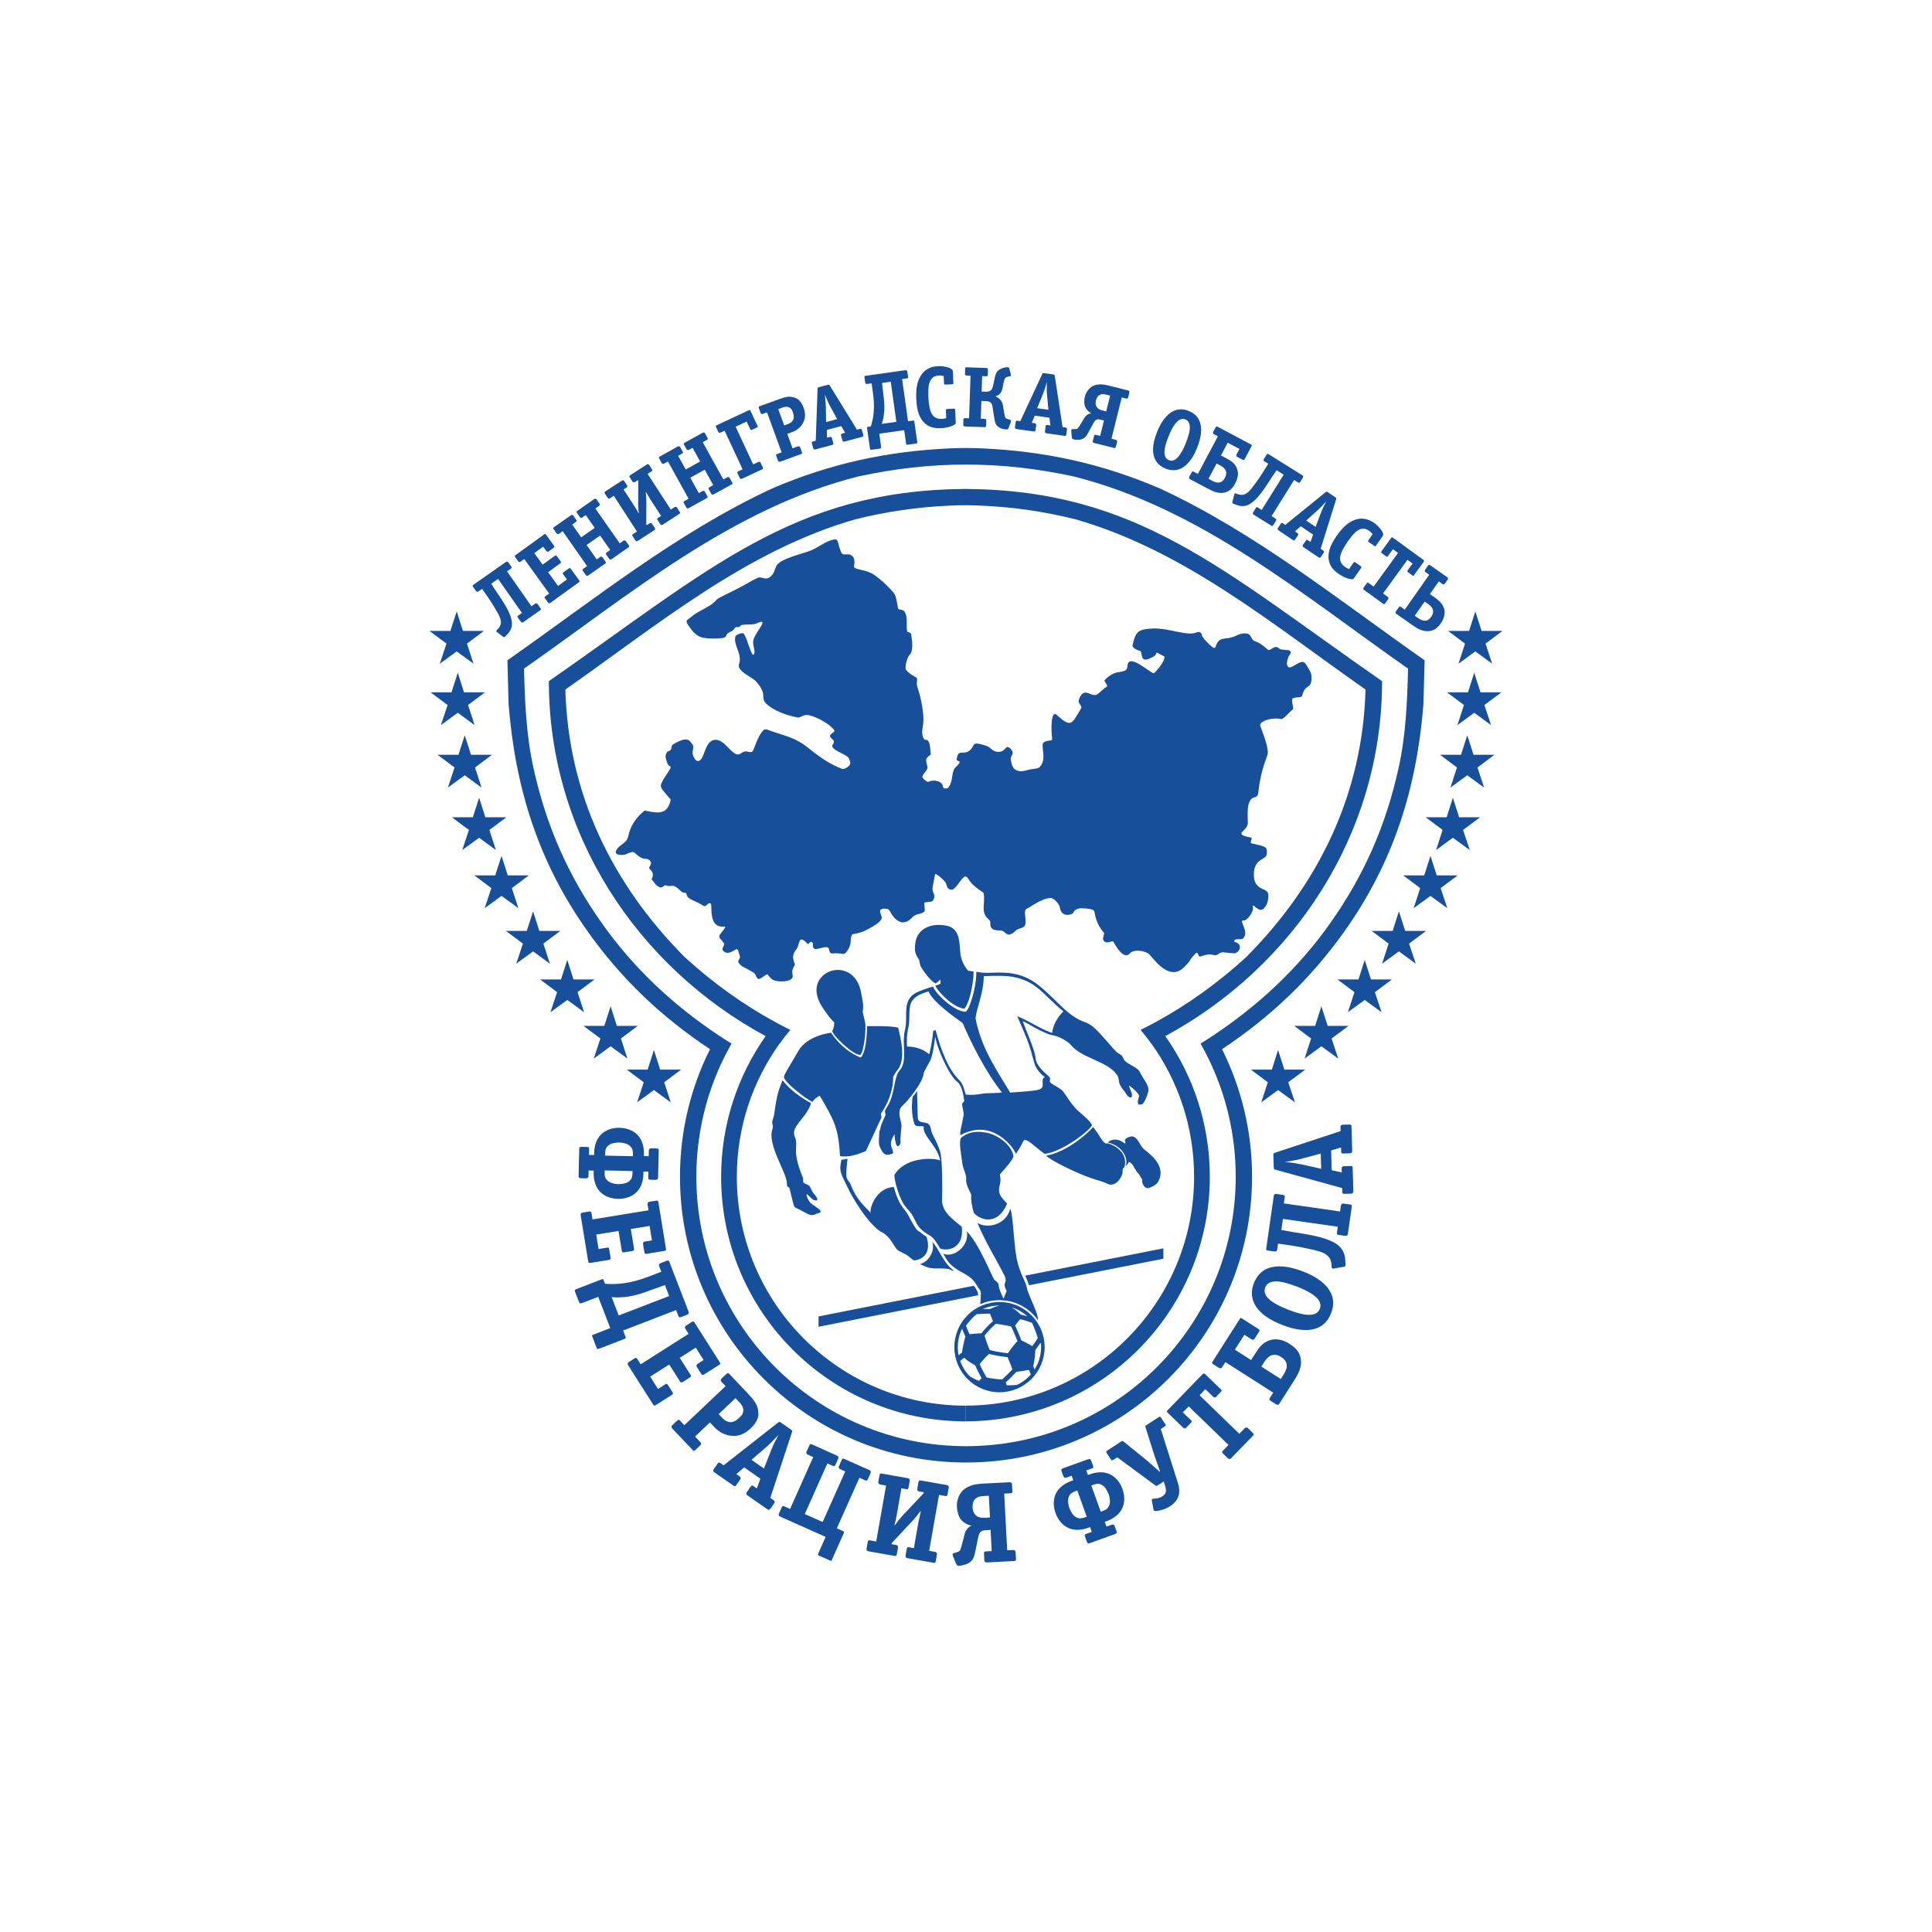 <?xml version="1.0" encoding="UTF-8"?> <svg xmlns="http://www.w3.org/2000/svg" xmlns:xlink="http://www.w3.org/1999/xlink" xmlns:xodm="http://www.corel.com/coreldraw/odm/2003" xml:space="preserve" width="65.193mm" height="65.193mm" version="1.1" style="shape-rendering:geometricPrecision; text-rendering:geometricPrecision; image-rendering:optimizeQuality; fill-rule:evenodd; clip-rule:evenodd" viewBox="0 0 525.09 525.09"> <defs> <style type="text/css"> .fil0 {fill:none} .fil1 {fill:#174F9B} </style> </defs> <g id="Layer_x0020_1">  <g id="_2368159650352"> <rect class="fil0" width="525.09" height="525.09"></rect> <g> <path class="fil1" d="M146.85 165.24c0.14,0.21 0.19,0.36 0.14,0.48 -0.02,0.03 -0.1,0.1 -0.26,0.21l-4.5 3.15c-0.27,0.19 -0.5,0.15 -0.69,-0.12l-0.73 -1.04c-0.14,-0.21 -0.2,-0.34 -0.16,-0.42 0.04,-0.07 0.13,-0.16 0.28,-0.27l0.92 -0.65 -6.48 -9.25 -1.87 1.31 1.35 2.09c1.64,2.33 2.76,4.16 3.38,5.49 0.62,1.32 0.93,2.43 0.92,3.31 -0.01,0.73 -0.2,1.4 -0.59,2.02 -0.21,0.34 -0.57,0.76 -1.1,1.29l-0.2 0.2c-0.16,0.15 -0.32,0.17 -0.47,0.07l-1.72 -1.32c-0.07,-0.05 -0.13,-0.12 -0.17,-0.21 -0.05,-0.09 -0.01,-0.2 0.1,-0.31l0.27 -0.28c0.46,-0.45 0.73,-0.94 0.83,-1.47 0.07,-0.37 0.03,-0.82 -0.11,-1.34 -0.14,-0.52 -0.59,-1.42 -1.35,-2.69 -0.76,-1.28 -1.44,-2.34 -2.04,-3.2l-1.58 -2.25 -0.98 0.69c-0.27,0.19 -0.5,0.15 -0.69,-0.12l-0.73 -1.04c-0.14,-0.21 -0.2,-0.34 -0.16,-0.42 0.03,-0.07 0.13,-0.16 0.28,-0.27l8.75 -6.13c0.27,-0.19 0.5,-0.15 0.69,0.12l0.73 1.04c0.14,0.21 0.19,0.37 0.13,0.48 -0.02,0.03 -0.1,0.1 -0.26,0.21l-0.98 0.69 6.64 9.48 0.98 -0.69c0.27,-0.19 0.5,-0.15 0.69,0.12l0.73 1.04z"></path> <path class="fil1" d="M157.33 157.64c0.12,0.17 0.18,0.29 0.18,0.37 0,0.08 -0.09,0.18 -0.27,0.31l-7.63 5.52c-0.27,0.19 -0.5,0.16 -0.69,-0.11l-0.74 -1.03c-0.15,-0.2 -0.2,-0.34 -0.17,-0.41 0.03,-0.07 0.13,-0.17 0.28,-0.28l0.97 -0.7 -6.78 -9.38 -0.97 0.7c-0.27,0.19 -0.5,0.16 -0.69,-0.11l-0.74 -1.03c-0.15,-0.2 -0.2,-0.34 -0.17,-0.41 0.04,-0.07 0.13,-0.17 0.28,-0.27l7.61 -5.5c0.17,-0.12 0.28,-0.18 0.35,-0.19 0.07,-0.01 0.16,0.07 0.28,0.23l2.09 2.89c0.11,0.15 0.16,0.27 0.16,0.36 -0,0.09 -0.09,0.2 -0.27,0.33l-1.25 0.91c-0.27,0.19 -0.5,0.16 -0.69,-0.11l-0.84 -1.16 -2.42 1.75 2.27 3.14 3.23 -2.34c0.18,-0.13 0.31,-0.18 0.39,-0.17 0.08,0.02 0.18,0.11 0.3,0.27l0.91 1.26c0.15,0.2 0.19,0.36 0.14,0.48 -0.02,0.03 -0.1,0.1 -0.25,0.21l-3.23 2.34 2.7 3.73 2.42 -1.75 -0.96 -1.33c-0.05,-0.08 -0.11,-0.15 -0.17,-0.23 -0.06,-0.13 0.04,-0.29 0.28,-0.46l1.26 -0.91c0.18,-0.13 0.31,-0.18 0.39,-0.17 0.08,0.02 0.18,0.11 0.3,0.27l2.16 2.99z"></path> <path class="fil1" d="M170.85 148.13c0.14,0.21 0.19,0.36 0.14,0.48 -0.02,0.03 -0.1,0.1 -0.26,0.21l-4.5 3.15c-0.27,0.19 -0.5,0.15 -0.69,-0.12l-0.73 -1.04c-0.14,-0.21 -0.2,-0.34 -0.16,-0.42 0.03,-0.07 0.13,-0.16 0.28,-0.27l0.92 -0.65 -2.75 -3.92 -3.67 2.57 2.75 3.92 0.92 -0.65c0.27,-0.19 0.5,-0.15 0.69,0.12l0.73 1.04c0.14,0.21 0.19,0.37 0.13,0.48 -0.02,0.03 -0.1,0.1 -0.26,0.21l-4.5 3.15c-0.27,0.19 -0.5,0.15 -0.69,-0.12l-0.73 -1.04c-0.14,-0.2 -0.2,-0.34 -0.16,-0.42 0.03,-0.07 0.13,-0.16 0.28,-0.27l0.98 -0.69 -6.64 -9.48 -0.98 0.69c-0.27,0.19 -0.5,0.15 -0.69,-0.12l-0.73 -1.04c-0.14,-0.21 -0.2,-0.34 -0.16,-0.42 0.04,-0.07 0.13,-0.16 0.28,-0.27l4.5 -3.15c0.27,-0.19 0.5,-0.15 0.69,0.12l0.73 1.04c0.14,0.2 0.19,0.36 0.13,0.48 -0.02,0.03 -0.1,0.1 -0.26,0.21l-0.92 0.65 2.44 3.48 3.68 -2.57 -2.44 -3.48 -0.92 0.65c-0.27,0.19 -0.5,0.15 -0.69,-0.12l-0.73 -1.04c-0.14,-0.2 -0.2,-0.34 -0.16,-0.41 0.04,-0.07 0.13,-0.16 0.28,-0.27l4.5 -3.15c0.27,-0.19 0.5,-0.15 0.69,0.12l0.73 1.04c0.14,0.21 0.19,0.37 0.14,0.48 -0.02,0.03 -0.1,0.1 -0.26,0.21l-0.98 0.69 6.64 9.48 0.98 -0.69c0.27,-0.19 0.5,-0.15 0.69,0.12l0.73 1.04z"></path> <path class="fil1" d="M184.7 139.03c0.14,0.21 0.18,0.37 0.12,0.48 -0.02,0.03 -0.11,0.1 -0.26,0.2l-4.43 2.88c-0.27,0.18 -0.5,0.13 -0.68,-0.14l-0.69 -1.06c-0.14,-0.21 -0.19,-0.35 -0.15,-0.42 0.04,-0.07 0.14,-0.16 0.29,-0.26l0.77 -0.5 -2.84 -4.37 -1.23 -2.06 -0.1 0.06c0.12,0.82 0.18,1.61 0.17,2.38l-0.02 6.31 0.13 0.2 0.77 -0.5c0.28,-0.18 0.5,-0.13 0.68,0.15l0.69 1.06c0.14,0.21 0.18,0.37 0.12,0.48 -0.02,0.03 -0.11,0.1 -0.26,0.2l-4.43 2.88c-0.27,0.18 -0.5,0.13 -0.68,-0.15l-0.69 -1.06c-0.14,-0.21 -0.19,-0.35 -0.15,-0.42 0.04,-0.07 0.14,-0.16 0.29,-0.26l1 -0.65 -6.3 -9.71 -1.01 0.65c-0.27,0.18 -0.5,0.13 -0.68,-0.14l-0.69 -1.06c-0.14,-0.21 -0.19,-0.35 -0.15,-0.42 0.04,-0.07 0.14,-0.16 0.29,-0.26l4.43 -2.88c0.27,-0.18 0.5,-0.13 0.68,0.14l0.69 1.06c0.14,0.21 0.18,0.37 0.12,0.48 -0.02,0.03 -0.1,0.1 -0.26,0.2l-0.77 0.5 2.84 4.37 0.18 0.28 0.15 0.24c0.37,0.56 0.66,1.08 0.89,1.55l0.1 -0.06c-0.12,-0.76 -0.19,-1.55 -0.19,-2.37l0.04 -6.32 -0.13 -0.2 -0.77 0.5c-0.28,0.18 -0.5,0.13 -0.68,-0.14l-0.69 -1.06c-0.14,-0.21 -0.19,-0.35 -0.15,-0.42 0.04,-0.07 0.14,-0.16 0.29,-0.26l4.43 -2.88c0.28,-0.18 0.5,-0.13 0.68,0.15l0.69 1.06c0.14,0.21 0.18,0.37 0.12,0.48 -0.02,0.03 -0.1,0.1 -0.26,0.2l-1 0.65 6.31 9.71 1 -0.65c0.27,-0.18 0.5,-0.13 0.68,0.14l0.69 1.06z"></path> <path class="fil1" d="M198.97 131.04c0.12,0.22 0.15,0.38 0.08,0.49 -0.02,0.03 -0.11,0.09 -0.28,0.18l-4.81 2.66c-0.29,0.16 -0.51,0.1 -0.67,-0.19l-0.61 -1.11c-0.12,-0.22 -0.16,-0.36 -0.12,-0.43 0.04,-0.07 0.15,-0.15 0.31,-0.24l0.98 -0.55 -2.32 -4.19 -3.92 2.17 2.32 4.19 0.99 -0.55c0.29,-0.16 0.51,-0.1 0.67,0.19l0.61 1.11c0.12,0.22 0.15,0.38 0.08,0.49 -0.02,0.03 -0.11,0.09 -0.28,0.18l-4.81 2.66c-0.29,0.16 -0.51,0.1 -0.67,-0.19l-0.61 -1.11c-0.12,-0.22 -0.16,-0.36 -0.12,-0.43 0.04,-0.07 0.15,-0.15 0.31,-0.24l1.05 -0.58 -5.61 -10.13 -1.05 0.58c-0.29,0.16 -0.51,0.1 -0.67,-0.19l-0.61 -1.11c-0.12,-0.22 -0.16,-0.36 -0.12,-0.43 0.04,-0.07 0.15,-0.15 0.31,-0.24l4.81 -2.67c0.29,-0.16 0.51,-0.1 0.67,0.19l0.62 1.11c0.12,0.22 0.15,0.38 0.08,0.49 -0.02,0.03 -0.11,0.09 -0.28,0.18l-0.99 0.55 2.06 3.72 3.92 -2.17 -2.06 -3.72 -0.99 0.55c-0.29,0.16 -0.51,0.1 -0.67,-0.19l-0.61 -1.11c-0.12,-0.22 -0.16,-0.36 -0.12,-0.43 0.04,-0.07 0.15,-0.15 0.31,-0.24l4.81 -2.66c0.29,-0.16 0.51,-0.1 0.67,0.19l0.61 1.11c0.12,0.22 0.15,0.38 0.08,0.49 -0.02,0.03 -0.11,0.09 -0.28,0.18l-1.05 0.58 5.61 10.13 1.05 -0.58c0.29,-0.16 0.51,-0.1 0.67,0.19l0.61 1.11z"></path> <path class="fil1" d="M205.87 115.68c0.09,0.18 0.11,0.3 0.06,0.36 -0.04,0.05 -0.13,0.11 -0.26,0.17l-1.26 0.59c-0.24,0.11 -0.42,0.05 -0.53,-0.19l-0.95 -2.04 -3 1.4 4.77 10.24 1.4 -0.65c0.3,-0.14 0.52,-0.06 0.65,0.24l0.54 1.15c0.11,0.23 0.12,0.39 0.05,0.5 -0.02,0.03 -0.12,0.08 -0.29,0.16l-5.36 2.5c-0.3,0.14 -0.52,0.06 -0.65,-0.24l-0.54 -1.15c-0.11,-0.23 -0.14,-0.37 -0.09,-0.44 0.05,-0.07 0.16,-0.14 0.33,-0.22l1.09 -0.51 -4.89 -10.49 -1.09 0.51c-0.3,0.14 -0.52,0.06 -0.66,-0.24l-0.54 -1.15c-0.11,-0.23 -0.14,-0.37 -0.09,-0.44 0.05,-0.07 0.16,-0.14 0.33,-0.22l8.58 -4c0.24,-0.11 0.42,-0.05 0.53,0.19l1.86 3.98z"></path> <path class="fil1" d="M215.47 111.99c-0.12,-0.34 -0.25,-0.6 -0.39,-0.79 -0.14,-0.19 -0.34,-0.35 -0.63,-0.48 -0.28,-0.13 -0.57,-0.19 -0.86,-0.16 -0.29,0.02 -0.59,0.09 -0.9,0.2l-1.17 0.43 1.61 4.43 0.99 -0.36c0.44,-0.16 0.78,-0.35 1.01,-0.57 0.23,-0.22 0.39,-0.44 0.49,-0.68 0.1,-0.24 0.14,-0.51 0.12,-0.83 -0.02,-0.32 -0.11,-0.71 -0.28,-1.18zm2.92 -1.24c0.3,0.82 0.43,1.6 0.4,2.31 -0.03,0.72 -0.26,1.43 -0.68,2.14 -0.28,0.45 -0.62,0.85 -1.01,1.19 -0.53,0.46 -1.18,0.83 -1.95,1.11l-1.17 0.43 1.43 3.93 1.45 -0.53c0.31,-0.11 0.52,-0.01 0.63,0.3l0.43 1.19c0.09,0.24 0.09,0.4 0.01,0.5 -0.02,0.03 -0.12,0.07 -0.3,0.13l-5.56 2.02c-0.31,0.11 -0.52,0.01 -0.63,-0.29l-0.43 -1.19c-0.09,-0.24 -0.1,-0.38 -0.05,-0.44 0.05,-0.06 0.17,-0.12 0.34,-0.19l1.13 -0.41 -3.96 -10.88 -1.13 0.41c-0.31,0.11 -0.52,0.02 -0.63,-0.29l-0.43 -1.19c-0.09,-0.24 -0.1,-0.38 -0.05,-0.44 0.05,-0.06 0.17,-0.12 0.34,-0.19l5.16 -1.88c0.78,-0.28 1.45,-0.48 2.01,-0.59 0.56,-0.11 1.15,-0.1 1.79,0.04 0.74,0.16 1.33,0.48 1.77,0.95 0.44,0.47 0.8,1.1 1.09,1.88l0 0z"></path> <path class="fil1" d="M227.52 113.91l-1.98 -3.65c-0.29,-0.54 -0.53,-1.04 -0.72,-1.5 -0.19,-0.46 -0.35,-0.87 -0.5,-1.22l-0.14 -0.33c0.17,1.49 0.27,2.6 0.28,3.33l0.05 4.17 2.99 -0.8zm7.09 4.23c0.06,0.24 0.05,0.41 -0.04,0.5 -0.02,0.02 -0.13,0.06 -0.31,0.11l-4.72 1.26c-0.32,0.09 -0.52,-0.03 -0.6,-0.35l-0.33 -1.23c-0.07,-0.24 -0.07,-0.39 -0.01,-0.45 0.06,-0.06 0.18,-0.11 0.36,-0.16l0.73 -0.19 -1.05 -1.83 -3.9 1.04 0.03 2.11 0.75 -0.2c0.32,-0.09 0.52,0.03 0.6,0.35l0.33 1.23c0.06,0.24 0.05,0.41 -0.04,0.5 -0.03,0.02 -0.13,0.06 -0.31,0.11l-4.49 1.2c-0.32,0.09 -0.52,-0.03 -0.6,-0.35l-0.33 -1.23c-0.07,-0.24 -0.07,-0.39 -0.01,-0.45 0.06,-0.06 0.18,-0.11 0.36,-0.16l0.68 -0.18 0.49 -14.06c0,-0.11 0.01,-0.21 0.02,-0.28 0.01,-0.08 0.14,-0.15 0.38,-0.21l2.36 -0.63c0.21,-0.06 0.36,-0.06 0.43,-0.02 0.02,0.01 0.07,0.09 0.16,0.25l7.36 11.96 0.77 -0.21c0.32,-0.09 0.52,0.03 0.6,0.35l0.33 1.22z"></path> <path class="fil1" d="M243.62 114.66l-1.53 -10.91 -2.37 0.33 0.34 2.92c0.25,1.8 0.35,3.32 0.28,4.55 -0.06,1.23 -0.29,2.45 -0.67,3.66l3.95 -0.56zm5.67 5.39c0.01,0.08 0.02,0.17 0.03,0.28 0.01,0.11 -0.09,0.18 -0.29,0.21l-2.37 0.33c-0.17,0.02 -0.28,0.01 -0.31,-0.04 -0.04,-0.05 -0.07,-0.17 -0.1,-0.35l-0.5 -3.56 -6.77 0.95 0.5 3.56c0.04,0.29 -0.05,0.46 -0.29,0.49l-2.37 0.33c-0.22,0.03 -0.35,-0.1 -0.39,-0.4l-0.75 -5.33c-0.03,-0.25 -0.04,-0.39 -0.01,-0.43 0.03,-0.04 0.12,-0.06 0.27,-0.09l0.74 -0.1c0.4,-1.23 0.65,-2.5 0.77,-3.83 0.14,-1.58 0.08,-3.31 -0.18,-5.17l-0.38 -2.72 -1.19 0.17c-0.33,0.05 -0.51,-0.09 -0.56,-0.42l-0.18 -1.26c-0.03,-0.25 -0.02,-0.4 0.04,-0.44 0.06,-0.05 0.19,-0.09 0.38,-0.11l10.67 -1.5c0.32,-0.05 0.51,0.1 0.56,0.42l0.18 1.26c0.04,0.25 0,0.41 -0.1,0.49 -0.03,0.02 -0.14,0.04 -0.32,0.07l-1.19 0.17 1.61 11.46 1.35 -0.19c0.12,-0.02 0.21,-0.01 0.27,0.03 0.05,0.04 0.09,0.17 0.12,0.39l0.75 5.32z"></path> <path class="fil1" d="M259.78 114.84c0.01,0.16 -0.05,0.3 -0.16,0.42 -0.11,0.12 -0.37,0.28 -0.78,0.46 -0.41,0.18 -0.89,0.33 -1.45,0.45 -0.56,0.12 -1.12,0.19 -1.68,0.22 -1.2,0.05 -2.23,-0.11 -3.08,-0.5 -0.65,-0.3 -1.23,-0.74 -1.73,-1.31 -0.66,-0.79 -1.14,-1.75 -1.44,-2.9 -0.23,-0.87 -0.37,-1.96 -0.43,-3.27 -0.05,-1.25 -0.01,-2.31 0.12,-3.18 0.2,-1.26 0.6,-2.36 1.22,-3.3 0.54,-0.82 1.26,-1.44 2.15,-1.86 0.71,-0.33 1.52,-0.51 2.44,-0.55 0.88,-0.04 1.76,0.07 2.65,0.34 0.89,0.27 1.34,0.61 1.36,1.03l0.14 3.14c0.01,0.2 -0.02,0.32 -0.08,0.36 -0.06,0.03 -0.16,0.05 -0.3,0.06l-1.74 0.08c-0.27,0.01 -0.41,-0.12 -0.42,-0.38l-0.09 -1.95c-0.21,-0.05 -0.43,-0.09 -0.67,-0.12 -0.24,-0.03 -0.44,-0.04 -0.58,-0.03 -0.44,0.02 -0.81,0.09 -1.13,0.22 -0.32,0.12 -0.61,0.33 -0.88,0.63 -0.42,0.47 -0.68,1.12 -0.8,1.94 -0.11,0.82 -0.15,1.79 -0.1,2.9 0.06,1.36 0.2,2.49 0.41,3.38 0.21,0.89 0.55,1.56 1.01,2.01 0.54,0.52 1.27,0.77 2.19,0.73 0.28,-0.01 0.69,-0.08 1.24,-0.2l-0.09 -2.09c-0.01,-0.27 0.12,-0.4 0.38,-0.42l1.73 -0.08c0.2,-0.01 0.32,0.02 0.36,0.08 0.03,0.06 0.05,0.16 0.06,0.3l0.15 3.4z"></path> <path class="fil1" d="M274.78 114.61l-0.67 1.72c-0.03,0.07 -0.06,0.14 -0.08,0.21 -0.08,0.12 -0.25,0.18 -0.5,0.17 -0.41,-0.01 -0.79,-0.07 -1.15,-0.18 -0.53,-0.16 -0.94,-0.38 -1.23,-0.65 -0.29,-0.28 -0.5,-0.6 -0.63,-0.96 -0.12,-0.36 -0.22,-0.84 -0.31,-1.42l-0.44 -2.84c-0.08,-0.5 -0.2,-0.86 -0.36,-1.07 -0.27,-0.35 -0.72,-0.54 -1.37,-0.57l-1.31 -0.05 -0.17 4.83 1.03 0.04c0.33,0.01 0.49,0.18 0.47,0.51l-0.04 1.27c-0.01,0.25 -0.07,0.41 -0.18,0.46 -0.03,0.02 -0.14,0.02 -0.33,0.01l-5.23 -0.18c-0.33,-0.01 -0.49,-0.18 -0.48,-0.51l0.04 -1.27c0.01,-0.25 0.05,-0.39 0.12,-0.43 0.07,-0.04 0.2,-0.05 0.39,-0.05l1.03 0.04 0.4 -11.57 -1.03 -0.04c-0.33,-0.01 -0.49,-0.18 -0.48,-0.51l0.04 -1.27c0.01,-0.25 0.05,-0.39 0.12,-0.43 0.07,-0.04 0.2,-0.05 0.39,-0.04l5.23 0.18c0.33,0.01 0.49,0.18 0.47,0.51l-0.04 1.27c-0.01,0.25 -0.07,0.41 -0.18,0.46 -0.03,0.01 -0.14,0.02 -0.33,0.01l-1.03 -0.04 -0.15 4.2 1.08 0.04c0.59,0.02 1.05,-0.08 1.36,-0.32 0.31,-0.23 0.55,-0.69 0.69,-1.37l0.42 -1.98c0.15,-0.76 0.34,-1.31 0.57,-1.64 0.23,-0.33 0.52,-0.59 0.87,-0.79 0.35,-0.2 0.72,-0.34 1.12,-0.43 0.4,-0.09 0.72,-0.13 0.97,-0.12 0.23,0.01 0.38,0.11 0.43,0.3l0.43 1.68c0.07,0.28 -0.02,0.45 -0.25,0.48l-0.59 0.12c-0.3,0.07 -0.51,0.18 -0.65,0.33 -0.18,0.21 -0.33,0.59 -0.44,1.14l-0.34 1.66c-0.11,0.55 -0.29,0.98 -0.54,1.3 -0.31,0.43 -0.77,0.73 -1.37,0.91 0.56,0.22 1.01,0.55 1.38,0.98 0.36,0.43 0.59,0.98 0.69,1.63l0.31 1.97c0.1,0.59 0.2,0.96 0.28,1.11 0.08,0.14 0.17,0.25 0.27,0.32 0.1,0.06 0.24,0.12 0.43,0.17l0.6 0.16c0.09,0.02 0.16,0.08 0.22,0.18 0.05,0.1 0.05,0.21 0,0.35z"></path> <path class="fil1" d="M284.95 111.37l-0.39 -4.13c-0.06,-0.61 -0.08,-1.16 -0.07,-1.66 0.01,-0.5 0.01,-0.93 0.02,-1.31l0 -0.36c-0.42,1.44 -0.77,2.5 -1.04,3.17l-1.59 3.86 3.07 0.43zm4.87 6.66c-0.03,0.25 -0.11,0.4 -0.23,0.44 -0.03,0.01 -0.14,0 -0.33,-0.02l-4.84 -0.68c-0.33,-0.05 -0.46,-0.23 -0.42,-0.56l0.18 -1.26c0.04,-0.25 0.09,-0.39 0.17,-0.42 0.08,-0.03 0.21,-0.03 0.39,-0l0.74 0.1 -0.25 -2.1 -4 -0.56 -0.8 1.95 0.77 0.11c0.32,0.05 0.46,0.23 0.42,0.56l-0.18 1.25c-0.03,0.25 -0.11,0.4 -0.23,0.44 -0.03,0.01 -0.14,0 -0.33,-0.02l-4.6 -0.65c-0.33,-0.05 -0.47,-0.23 -0.42,-0.56l0.18 -1.26c0.04,-0.25 0.09,-0.39 0.17,-0.42 0.08,-0.03 0.21,-0.03 0.39,-0l0.7 0.1 5.94 -12.75c0.05,-0.1 0.09,-0.19 0.13,-0.25 0.04,-0.07 0.18,-0.08 0.43,-0.05l2.42 0.34c0.22,0.03 0.35,0.08 0.41,0.15 0.01,0.02 0.03,0.12 0.05,0.29l2.11 13.88 0.79 0.11c0.32,0.05 0.46,0.23 0.42,0.56l-0.18 1.25z"></path> <path class="fil1" d="M300.65 111.83l1.07 -4.31 -0.84 -0.21c-0.42,-0.11 -0.77,-0.17 -1.04,-0.19 -0.27,-0.02 -0.55,0.03 -0.84,0.15 -0.56,0.25 -0.95,0.79 -1.15,1.62 -0.09,0.35 -0.11,0.68 -0.06,1 0.03,0.2 0.12,0.43 0.25,0.68 0.14,0.25 0.35,0.46 0.63,0.62 0.28,0.16 0.58,0.28 0.88,0.35l1.09 0.27zm2.63 9.54c-0.06,0.24 -0.15,0.38 -0.27,0.41 -0.03,0.01 -0.14,-0.01 -0.32,-0.06l-5.31 -1.32c-0.32,-0.08 -0.44,-0.28 -0.36,-0.6l0.31 -1.23c0.06,-0.24 0.13,-0.38 0.21,-0.4 0.08,-0.02 0.21,-0.01 0.39,0.04l1.07 0.27 1.04 -4.19 -0.84 -0.21c-0.27,-0.07 -0.51,-0.11 -0.71,-0.12 -0.2,-0.01 -0.39,0.04 -0.57,0.14 -0.18,0.1 -0.36,0.29 -0.54,0.57 -0.05,0.08 -0.15,0.25 -0.3,0.51l-1.13 2.09c-0.36,0.67 -0.62,1.1 -0.79,1.3 -0.45,0.57 -1.08,0.89 -1.88,0.96 -0.15,0.01 -0.4,0.01 -0.75,-0.02 -0.35,-0.02 -0.61,-0.05 -0.77,-0.1 -0.27,-0.07 -0.42,-0.24 -0.45,-0.52l-0.17 -1.83c-0.01,-0.29 0.11,-0.43 0.35,-0.44l0.63 0.01c0.35,0.01 0.6,-0.04 0.74,-0.16 0.14,-0.12 0.39,-0.47 0.75,-1.07l0.77 -1.25c0.14,-0.24 0.28,-0.48 0.43,-0.72 0.15,-0.24 0.34,-0.45 0.58,-0.61 0.32,-0.27 0.72,-0.43 1.19,-0.5 -0.43,-0.24 -0.78,-0.51 -1.07,-0.84 -0.29,-0.32 -0.5,-0.66 -0.63,-1.01 -0.13,-0.35 -0.19,-0.77 -0.19,-1.27 0,-0.5 0.05,-0.95 0.15,-1.34 0.16,-0.65 0.43,-1.23 0.81,-1.75 0.38,-0.51 0.83,-0.9 1.35,-1.18 0.65,-0.34 1.43,-0.49 2.34,-0.46 0.54,0.02 1.18,0.12 1.91,0.31l5.33 1.33c0.32,0.08 0.44,0.28 0.36,0.6l-0.31 1.23c-0.06,0.24 -0.15,0.38 -0.27,0.42 -0.03,0.01 -0.14,-0.01 -0.32,-0.06l-1.16 -0.29 -2.8 11.23 1.16 0.29c0.32,0.08 0.44,0.28 0.36,0.6l-0.31 1.23z"></path> <path class="fil1" d="M322.26 120.48c0.6,-1.48 0.96,-2.68 1.07,-3.59 0.2,-1.54 -0.19,-2.51 -1.16,-2.9 -0.93,-0.38 -1.85,0.02 -2.76,1.19 -0.6,0.77 -1.2,1.91 -1.81,3.42 -0.59,1.47 -0.95,2.66 -1.06,3.57 -0.2,1.54 0.18,2.5 1.16,2.9 0.96,0.39 1.9,-0.04 2.82,-1.27 0.58,-0.78 1.17,-1.88 1.75,-3.32zm3.09 1.25c-0.42,1.03 -0.86,1.91 -1.32,2.63 -0.84,1.32 -1.77,2.26 -2.82,2.84 -1.37,0.75 -2.85,0.8 -4.44,0.15 -1.78,-0.72 -2.86,-1.95 -3.23,-3.67 -0.37,-1.73 -0.05,-3.84 0.96,-6.34 0.41,-1.02 0.85,-1.89 1.32,-2.63 0.84,-1.32 1.77,-2.26 2.82,-2.84 1.39,-0.76 2.87,-0.82 4.45,-0.18 1.77,0.72 2.84,1.95 3.21,3.69 0.37,1.74 0.05,3.86 -0.95,6.34l0 0z"></path> <path class="fil1" d="M332.93 129.84c0.39,-0.73 0.45,-1.4 0.17,-2.01 -0.12,-0.28 -0.32,-0.53 -0.61,-0.76 -0.28,-0.23 -0.54,-0.41 -0.78,-0.53l-1.06 -0.56 -2.2 4.15 1.02 0.54c0.65,0.35 1.22,0.51 1.71,0.48 0.73,-0.04 1.31,-0.47 1.76,-1.3zm2.8 1.49c-0.35,0.66 -0.72,1.18 -1.09,1.55 -0.52,0.51 -1.14,0.84 -1.86,1 -0.73,0.16 -1.5,0.13 -2.31,-0.11 -0.57,-0.16 -1.28,-0.47 -2.14,-0.93l-4.89 -2.6c-0.29,-0.15 -0.36,-0.38 -0.2,-0.67l0.6 -1.12c0.1,-0.19 0.2,-0.3 0.3,-0.31 0.1,-0.01 0.22,0.02 0.37,0.1l1.06 0.56 5.44 -10.22 -1.06 -0.56c-0.29,-0.15 -0.36,-0.38 -0.2,-0.67l0.6 -1.12c0.12,-0.22 0.22,-0.33 0.3,-0.33 0.08,-0 0.2,0.04 0.37,0.13l8.85 4.71c0.18,0.1 0.29,0.17 0.33,0.23 0.04,0.06 0.01,0.18 -0.08,0.36l-1.8 3.38c-0.09,0.17 -0.17,0.27 -0.26,0.3 -0.08,0.04 -0.22,0 -0.41,-0.1l-1.37 -0.73c-0.29,-0.15 -0.36,-0.38 -0.2,-0.67l0.79 -1.49 -3.19 -1.7 -1.84 3.46 1.45 0.77c0.76,0.41 1.31,0.75 1.65,1.04 0.66,0.56 1.11,1.24 1.35,2.02 0.2,0.66 0.22,1.35 0.06,2.08 -0.12,0.56 -0.32,1.1 -0.6,1.62l0 0z"></path> <path class="fil1" d="M346.1 142.65c-0.13,0.21 -0.26,0.32 -0.39,0.31 -0.03,-0 -0.13,-0.06 -0.29,-0.15l-4.66 -2.91c-0.28,-0.17 -0.33,-0.4 -0.16,-0.68l0.67 -1.08c0.13,-0.21 0.24,-0.32 0.32,-0.31 0.08,0 0.2,0.06 0.36,0.16l0.96 0.6 5.98 -9.58 -1.93 -1.21 -1.4 2.06c-1.51,2.42 -2.75,4.17 -3.73,5.26 -0.98,1.09 -1.87,1.8 -2.69,2.14 -0.67,0.28 -1.37,0.36 -2.09,0.24 -0.39,-0.06 -0.93,-0.23 -1.62,-0.51l-0.26 -0.11c-0.2,-0.09 -0.29,-0.22 -0.25,-0.4l0.54 -2.1c0.01,-0.08 0.06,-0.16 0.12,-0.24 0.07,-0.08 0.18,-0.09 0.33,-0.03l0.36 0.14c0.6,0.24 1.15,0.31 1.68,0.19 0.37,-0.08 0.77,-0.29 1.19,-0.63 0.43,-0.33 1.08,-1.1 1.95,-2.3 0.88,-1.19 1.6,-2.24 2.15,-3.13l1.46 -2.33 -1.02 -0.63c-0.28,-0.17 -0.33,-0.4 -0.16,-0.68l0.67 -1.08c0.13,-0.21 0.24,-0.32 0.32,-0.31 0.08,0 0.2,0.06 0.36,0.15l9.06 5.66c0.28,0.17 0.33,0.4 0.16,0.68l-0.67 1.08c-0.13,0.21 -0.26,0.32 -0.39,0.31 -0.03,-0 -0.13,-0.05 -0.29,-0.15l-1.02 -0.63 -6.13 9.82 1.02 0.63c0.28,0.17 0.33,0.4 0.16,0.68l-0.67 1.08z"></path> <path class="fil1" d="M357.57 143.2l1.46 -3.89c0.22,-0.57 0.44,-1.08 0.66,-1.52 0.22,-0.44 0.42,-0.84 0.59,-1.17l0.16 -0.32c-1.01,1.11 -1.79,1.91 -2.33,2.4l-3.11 2.77 2.57 1.73zm1.46 8.12c-0.14,0.21 -0.27,0.31 -0.4,0.3 -0.04,-0.01 -0.13,-0.06 -0.29,-0.16l-4.05 -2.73c-0.27,-0.18 -0.32,-0.41 -0.13,-0.68l0.71 -1.05c0.14,-0.21 0.25,-0.31 0.33,-0.3 0.08,0.01 0.2,0.06 0.36,0.17l0.62 0.42 0.7 -2 -3.35 -2.26 -1.57 1.4 0.64 0.43c0.27,0.18 0.32,0.41 0.13,0.69l-0.71 1.05c-0.14,0.21 -0.27,0.31 -0.4,0.3 -0.03,-0 -0.13,-0.06 -0.29,-0.16l-3.85 -2.6c-0.27,-0.18 -0.32,-0.41 -0.13,-0.69l0.71 -1.05c0.14,-0.21 0.25,-0.31 0.33,-0.3 0.08,0.01 0.2,0.06 0.35,0.17l0.58 0.39 10.93 -8.86c0.09,-0.07 0.16,-0.13 0.23,-0.17 0.07,-0.04 0.2,0.01 0.41,0.15l2.02 1.37c0.18,0.12 0.28,0.23 0.3,0.31 0.01,0.02 -0.02,0.12 -0.08,0.29l-4.19 13.4 0.66 0.45c0.27,0.18 0.32,0.41 0.13,0.68l-0.71 1.05z"></path> <path class="fil1" d="M367.95 157.19c-0.09,0.13 -0.22,0.21 -0.38,0.24 -0.16,0.03 -0.46,-0.01 -0.9,-0.11 -0.43,-0.1 -0.91,-0.28 -1.42,-0.52 -0.51,-0.25 -1,-0.53 -1.47,-0.85 -0.99,-0.69 -1.7,-1.45 -2.14,-2.27 -0.34,-0.64 -0.53,-1.33 -0.57,-2.09 -0.05,-1.03 0.16,-2.08 0.62,-3.18 0.35,-0.83 0.9,-1.78 1.66,-2.85 0.72,-1.03 1.4,-1.84 2.03,-2.45 0.92,-0.88 1.92,-1.51 2.98,-1.87 0.93,-0.32 1.88,-0.38 2.84,-0.16 0.76,0.17 1.52,0.52 2.28,1.05 0.72,0.5 1.35,1.13 1.89,1.88 0.54,0.75 0.69,1.3 0.45,1.65l-1.8 2.58c-0.12,0.17 -0.21,0.25 -0.28,0.24 -0.07,-0.01 -0.16,-0.06 -0.28,-0.14l-1.42 -1c-0.22,-0.15 -0.25,-0.34 -0.1,-0.56l1.12 -1.6c-0.13,-0.17 -0.28,-0.34 -0.46,-0.51 -0.18,-0.17 -0.32,-0.3 -0.44,-0.38 -0.36,-0.25 -0.7,-0.42 -1.03,-0.52 -0.33,-0.1 -0.68,-0.11 -1.08,-0.04 -0.62,0.12 -1.22,0.47 -1.81,1.05 -0.59,0.58 -1.2,1.33 -1.84,2.24 -0.78,1.12 -1.36,2.09 -1.73,2.93 -0.38,0.84 -0.52,1.57 -0.43,2.21 0.11,0.75 0.54,1.38 1.3,1.91 0.23,0.16 0.6,0.36 1.1,0.6l1.2 -1.71c0.15,-0.22 0.34,-0.25 0.55,-0.1l1.42 1c0.17,0.12 0.24,0.21 0.23,0.28 -0.01,0.07 -0.06,0.16 -0.14,0.28l-1.95 2.79z"></path> <path class="fil1" d="M384.36 156.27c-0.12,0.17 -0.22,0.24 -0.28,0.23 -0.07,-0.01 -0.16,-0.06 -0.27,-0.14l-1.12 -0.82c-0.21,-0.16 -0.24,-0.34 -0.09,-0.56l1.32 -1.82 -1.39 -1.01 -6.64 9.14 1.25 0.91c0.27,0.19 0.3,0.42 0.11,0.69l-0.74 1.03c-0.15,0.2 -0.28,0.3 -0.41,0.28 -0.04,-0.01 -0.13,-0.06 -0.28,-0.17l-5.07 -3.68c-0.27,-0.19 -0.3,-0.42 -0.11,-0.69l0.75 -1.03c0.15,-0.2 0.26,-0.3 0.34,-0.29 0.08,0.01 0.2,0.07 0.35,0.18l1.25 0.91 6.64 -9.14 -1.39 -1.01 -1.33 1.82c-0.12,0.17 -0.21,0.24 -0.28,0.23 -0.07,-0.01 -0.16,-0.06 -0.28,-0.14l-1.12 -0.82c-0.22,-0.16 -0.25,-0.34 -0.09,-0.56l2.58 -3.55c0.09,-0.13 0.17,-0.2 0.22,-0.23 0.06,-0.02 0.17,0.02 0.33,0.14l8.23 5.98c0.22,0.16 0.24,0.34 0.09,0.56l-2.58 3.55z"></path> <path class="fil1" d="M388.96 167.65c0.3,-0.42 0.47,-0.82 0.52,-1.19 0.05,-0.37 0.02,-0.67 -0.09,-0.92 -0.11,-0.25 -0.26,-0.49 -0.48,-0.72 -0.22,-0.24 -0.45,-0.44 -0.69,-0.61l-1.02 -0.71 -2.69 3.85 0.94 0.66c0.42,0.3 0.81,0.49 1.15,0.59 0.34,0.1 0.66,0.13 0.96,0.08 0.3,-0.04 0.56,-0.16 0.79,-0.35 0.23,-0.19 0.43,-0.41 0.61,-0.67zm2.58 1.84c-0.42,0.6 -0.89,1.08 -1.42,1.43 -0.52,0.35 -1.14,0.56 -1.85,0.62 -0.71,0.06 -1.47,-0.07 -2.27,-0.4 -0.58,-0.23 -1.18,-0.57 -1.79,-1l-4.69 -3.29c-0.27,-0.19 -0.31,-0.42 -0.12,-0.69l0.73 -1.04c0.14,-0.21 0.26,-0.3 0.34,-0.29 0.08,0.01 0.2,0.07 0.35,0.17l0.98 0.69 6.64 -9.48 -0.98 -0.69c-0.27,-0.19 -0.31,-0.42 -0.12,-0.69l0.73 -1.04c0.14,-0.2 0.26,-0.3 0.34,-0.29 0.08,0.01 0.2,0.07 0.35,0.17l4.56 3.19c0.27,0.19 0.31,0.42 0.12,0.69l-0.73 1.04c-0.14,0.21 -0.28,0.3 -0.41,0.29 -0.03,-0 -0.13,-0.06 -0.28,-0.17l-0.98 -0.69 -2.41 3.44 1.25 0.88c0.62,0.43 1.09,0.82 1.44,1.18 0.61,0.64 1,1.3 1.19,1.98 0.14,0.48 0.17,1.01 0.07,1.57 -0.13,0.81 -0.47,1.61 -1.03,2.41l0 0z"></path> <path class="fil1" d="M262.55 393.05c40.51,0 73.3,-32.79 73.3,-73.22 0,-11.58 -2.69,-22.53 -7.48,-32.27l-0 0c-0.65,-1.33 -1.35,-2.63 -2.08,-3.92 1.26,-0.78 2.5,-1.58 3.74,-2.41 11.94,-8 22.74,-17.89 31.59,-30.44 9.17,-13.01 15.02,-26.4 18.47,-41.94 2.02,-9.1 2.36,-17.81 2.6,-27.13 -28.65,-20.03 -56.37,-43.59 -90.96,-52.25 -9.86,-2.12 -19.32,-3.21 -29.18,-3.21 -9.86,0 -19.31,1.09 -29.17,3.21 -34.59,8.66 -62.31,32.22 -90.96,52.25 0.25,9.32 0.59,18.03 2.6,27.13 3.45,15.54 9.3,28.93 18.47,41.94 8.85,12.56 19.65,22.44 31.59,30.44 1.23,0.83 2.48,1.62 3.74,2.41 -0.72,1.29 -1.42,2.59 -2.08,3.92l0 0c-4.79,9.73 -7.48,20.69 -7.48,32.27 0,40.43 32.79,73.22 73.3,73.22zm0 4.44c-42.96,0 -77.74,-34.78 -77.74,-77.66 0,-12.46 2.94,-24.24 8.16,-34.67 -13.21,-8.78 -24.01,-19.05 -33.11,-31.81 -13.43,-18.83 -19.78,-38.86 -21.63,-61.93l-0.32 -11.97c23.3,-16.29 46.06,-34.71 71.99,-46.71 15.64,-6.71 31.08,-10.08 48.07,-10.87 3.06,-0.14 6.1,-0.14 9.16,0 16.99,0.79 32.43,4.16 48.07,10.87 25.92,11.99 48.69,30.41 71.99,46.71l-0.32 11.97c-1.85,23.07 -8.2,43.09 -21.63,61.93 -9.1,12.76 -19.91,23.02 -33.11,31.81 5.22,10.44 8.16,22.21 8.16,34.67 0,42.88 -34.78,77.66 -77.74,77.66l0 0z"></path> <path class="fil1" d="M210.89 277.89c-8.95,-4.85 -17.3,-10.89 -24.87,-17.83 -19.73,-19.88 -31.61,-44.41 -32.36,-72.66 24.92,-17.42 49.08,-37.74 78.8,-46.25 8.56,-2.14 16.96,-3.35 25.78,-3.73 1.38,-0.06 2.77,-0.1 4.15,-0.11l0.01 0c1.38,0.01 2.77,0.05 4.15,0.11 8.82,0.38 17.22,1.59 25.78,3.73 29.72,8.51 53.88,28.83 78.8,46.25 -0.75,28.26 -12.63,52.78 -32.36,72.66 -7.57,6.94 -15.92,12.98 -24.87,17.83 -1.29,0.7 -2.59,1.37 -3.9,2.02 1,1.19 1.95,2.41 2.86,3.67l0.02 -0.01c7.34,10.21 11.66,22.73 11.66,36.25l0 0 0 0 0 0c-0,17.18 -6.97,32.73 -18.22,43.99 -11.24,11.24 -26.76,18.2 -43.9,18.22l0 4.27c18.32,-0.02 34.91,-7.46 46.92,-19.47 12.03,-12.03 19.47,-28.65 19.47,-47l0 0 0 -0 0 -0c0,-14.23 -4.48,-27.42 -12.1,-38.23 34.74,-18.78 58.92,-54.8 58.92,-96.47 -43.64,-30.35 -66.41,-51.84 -112.95,-52.24l0 -0.01c-0.09,0 -0.19,0 -0.28,0 -0.09,-0 -0.19,-0 -0.28,-0l0 0.01c-46.54,0.4 -69.31,21.89 -112.95,52.24 0,41.67 24.18,77.69 58.92,96.47 -7.62,10.82 -12.1,24 -12.1,38.24l0 -0 0 0 0 0 -0 0c0,18.35 7.44,34.97 19.47,47 12.01,12.01 28.6,19.45 46.92,19.47l0 -4.27c-17.14,-0.02 -32.66,-6.98 -43.9,-18.22 -11.26,-11.26 -18.22,-26.81 -18.22,-43.99l-0 0 0 -0 0 -0 0 0c0,-13.53 4.32,-26.04 11.66,-36.25l0.02 0.01c0.91,-1.26 1.86,-2.49 2.86,-3.67 -1.31,-0.65 -2.61,-1.32 -3.9,-2.02z"></path> <path class="fil1" d="M260.8 207.13c0.12,-0.36 -0.88,-0.24 -0.78,-0.78 0.21,-1.15 0.32,-1.81 1.43,-1.79 1.3,0.02 2.23,-0.21 3.13,-2.01 0.13,-0.26 0.42,-0.75 2.26,-0.21 0.96,0.28 1.58,0.36 2.31,1 0.62,0.55 1.44,1.23 2.78,0.95 1.19,-0.25 1.46,-1.42 1.98,-1.26 0.69,0.21 1.22,0.88 1.34,1.54 0.07,0.44 -0.63,1.1 -0.54,1.72 0.17,1.16 0.33,4.28 4.49,3.02 1.44,-0.44 2.88,-0.26 3.44,-0.9 2.16,-2.47 -0.24,-6.07 1.24,-6.79 0.94,-0.46 2.16,-0.26 2.1,-0.68 -0.39,-2.9 -0.32,-8 1.21,-6.65 3.81,3.38 3.98,2.93 6.72,-1.96 0.13,-0.24 -0.69,-1.25 -0.73,-1.47 -0.15,-0.81 0.65,-2.11 1.2,-2.46 0.93,-0.6 2.16,0.61 3.27,0.51 0.88,-0.08 1.63,-1.3 3.06,-2.22 0.64,-0.41 -0.81,-1.51 -0.5,-1.83 0.9,-0.95 1.98,-1.74 3.2,-2.06 0.93,-0.24 1.89,-0.21 2.58,-0.69 0.52,-0.37 0.35,-1.23 0.59,-1.82 0.96,-2.32 6.62,3.14 7.09,2.67 2.42,-2.4 3.09,-4.37 2.74,-4.55 -3.4,-1.76 -1.21,-0.96 -2.89,0.02 -4.25,2.49 -2.66,-1.32 -3.75,-1.55 -0.75,-0.16 -2.11,-0.8 -1.95,-1.56 0.86,-3.93 1.71,-4.3 5.56,-4.5 3.12,-0.16 7.07,1.22 9.74,1.36 2.14,0.11 2.51,-0.86 3.27,-0.16 0.53,0.49 -0.34,0.44 1.58,2.42 3.95,4.07 0.99,-0.55 4.94,-0.89 2.65,-0.23 3.23,-1.08 4.45,-1.3 3.33,-0.59 1.97,1.49 3.96,2.12 1.37,0.44 2.61,1.71 3.33,2.24 0.65,0.48 1.76,-1.64 3.03,-0.34 0.44,0.45 2.45,0.33 2.73,0.51 0.49,0.32 0.56,0.63 0.07,1.24 -0.44,0.55 -0.85,2.07 -0.67,2.71 0.31,1.09 1.11,0.69 2.56,-0.2 1.6,-0.98 2.14,-0.88 2.95,0.62 0.79,1.46 1.23,1.73 1.12,3.53 -0.15,2.62 -1.7,1.14 -2.53,4.37 -0.22,0.85 -2.62,0.12 -2.71,1.08 -0.12,1.29 0.57,2.41 0.11,2.73 -0.75,0.51 -2.51,2.69 -3.07,2.57 -2.43,-0.55 -6.02,0.54 -5.73,1.8 0.16,0.68 2.18,5.22 2.06,7.51 -0.04,0.86 -1.87,4 -2.57,10.54 -0.22,2.11 -1.54,0.81 -2.32,2.46 -0.4,0.86 -0.71,1.48 -0.54,5.89 0.09,2.37 -4.53,2.97 0.84,4.01 0.64,0.12 -0.53,1.41 0.17,1.57 4.02,0.92 4.33,0.88 4.13,2.92 -0.15,1.62 -3.37,1.14 -3.5,5.25 -0.17,5.18 4.04,3.54 3.95,5.98 -0.07,2 -0.49,2.62 -1.07,3.37 -1.49,1.93 -3.44,-1.99 -3.13,-0.07 0.19,1.21 -1.61,3.61 -2.45,3.5 -1.78,-0.23 1.71,3.01 -0.26,4.91 -0.47,0.45 -2.88,-0.2 -2.26,0.94 0.02,0.03 0.99,0.08 1.34,0.98 0.41,1.05 -0.75,2.17 -1.51,2.11 -2.86,-0.22 -3.34,-0.47 -4,0.02 -1.84,1.36 -1.15,-0.59 -5.11,0.83 -0.8,0.29 -0.5,-1.66 -1.39,-0.75 -1.97,2.01 -0.72,1.27 -2.96,3.57 -4.31,4.44 -8.76,-2.82 -9.74,-3.54 -1.25,-0.92 -4.1,-1.27 -5.11,-0.11 -1.35,1.55 -3.2,-0.75 -4.49,-3.22 -0.21,-0.41 -2.15,1.06 -2.76,-0.52 -0.23,-0.6 0.51,-1.53 0.12,-1.98 -1.78,-2.01 -2.28,-4.25 -2.5,-5.57 -0.11,-0.67 -1.18,-0.81 -2.37,-0.92 -1.34,-0.13 -2.79,-0.18 -3.41,1.2 -0.2,0.45 -3.18,1.47 -3.62,-1.47 -0.15,-0.96 -1.66,-2.62 -2.5,-2.58 -2.67,0.14 -5.73,2.65 -6.41,2.89 -1.11,0.39 -0.24,2.39 -0.43,4.05 -0.17,1.48 -1.85,1.15 -2.53,1.82 -2.64,2.59 -2.73,0.17 -4.11,0.09 -1.43,-0.07 -3.09,-0.02 -2.9,-1.99 0.14,-1.46 -2.22,-1.05 -1.78,-5.14 0.13,-1.17 0.08,-3.03 -0.15,-3.19 -3.57,-2.31 -3.61,-3.22 -4.36,-4.13 -1.13,-1.36 -2.81,3.5 -4.37,3.35 -1.37,-0.13 -1,-1.3 -1.65,-2.15 -0.56,-0.73 -2.64,-2.49 -2.72,-2.06l-0.65 3.37c-0.3,1.56 0.7,2.04 0.44,2.91 -0.43,1.48 -0.64,1.07 -2.58,1.38 -0.38,0.06 0.16,2.03 -0.06,2.37 -0.57,0.9 -2.38,0.59 -3.31,1.66 -1.11,1.28 -2.34,1.53 -2.95,1.37 -2.37,-0.64 -3.01,-3.19 -3.6,-3.51 -0.38,-0.21 -1.72,-0.34 -2.13,0.14 -0.38,0.44 0.39,1.77 0.35,2.16 -0.14,1.19 -2.53,2.46 -4.42,3.43 -1.7,0.87 -3.55,0.95 -3.63,1.1 -0.84,1.53 0.23,2.25 -1.4,4.53 -0.95,1.32 -0.81,0.5 -3.29,0.59 -0.96,0.03 -1.31,0.3 -1.59,-1.09 -0.29,-1.46 -3.15,0.33 -3.99,-0.17 -0.75,-0.44 -0,-1.38 -0.73,-1.83 -0.44,-0.27 -0.82,0.84 -1.17,0.46 -2.55,-2.79 -2.05,0.36 -2.91,1.41 -1.34,1.62 -1.04,2.74 -0.57,3.94 0.36,0.91 -1.04,0.98 -0.5,3.33 0.09,0.4 -0.22,0.98 -0.88,1.24 -1.44,0.58 -3.85,0.39 -4.67,-0.19 -1.82,-1.3 -0.5,-2.11 -3.03,-0.38 -1.33,0.91 -1.19,-0.95 -2.11,-1.5 -3.23,-1.94 -3.12,-1.44 -4.05,-2.7 -0.38,-0.51 0.65,-1.09 0.34,-1.91 -0.65,-1.7 -0.21,-1.37 -0.78,-1.75 -0.29,-0.2 -2.48,2.11 -3.8,0.34 -0.43,-0.57 0.6,-1.52 0.31,-1.91 -1.29,-1.76 -1.27,-1.19 -1.28,-2.05 -0,-0.36 2.18,-2.61 1.48,-2.52 -4.63,0.59 -3.31,-5.65 -3.79,-6.17 -0.69,-0.74 -1.23,1 -1.93,0.57 -3,-1.85 -4.31,-1.63 -4.69,-3.25 -0.14,-0.59 -0.85,-0.12 -1.4,-0.67 -2.56,-2.59 -2.74,-1.05 -3.99,-1.61 -1.05,-0.47 -0.96,1.48 -2.79,-0.14 -0.31,-0.27 -1.33,-1.55 -1.28,-1.65 1.09,-2.15 -0.97,-2.6 -0.68,-3.15 0.24,-0.45 0.39,-0.5 0.5,-1.1 0.06,-0.34 -0.12,-0.65 -0.5,-0.93 -1.05,-0.76 -1.37,0.51 -4.02,-2.01 -0.46,-0.43 -1.56,0.18 -2.42,0.51 -0.66,0.25 -3.68,0.41 -2.27,-1.49 1.13,-1.51 2.62,-1.51 3.05,-3.57 0.89,-4.28 4.13,-6.59 4.41,-6.84 0.2,-0.17 4.36,1.41 5.94,-0.39 1.03,-1.17 1.18,-2.64 1.14,-2.68 -2.19,-2.43 -2.65,-3.11 -2.66,-3.67 -0.02,-1.1 2.6,-4.42 2.68,-4.96 0.08,-0.5 -0.67,-0.28 -0.98,-1.37 -0.33,-1.13 -0.6,-1.5 -0.24,-2.42 0.37,-0.94 0.85,-0.49 1.29,-1.12 0.08,-0.12 0.2,-1.17 0.44,-1.31 4.42,-2.74 4.73,-0.79 5.46,0 0.55,0.59 -0.35,1.75 0.14,3 0.66,1.67 1.5,1.83 2.27,0.8 0.91,-1.21 1.33,-5.48 4.13,-5.11 1.82,0.24 2.85,2.07 4.4,3.31 1.88,1.51 2.01,-0.03 3.36,-0.18 0.83,-0.1 1.79,0.72 2.19,-0.36 0.98,-2.66 2.37,-6.08 3.62,-5.61 1.76,0.65 3.48,1.2 4.47,1.5 4.93,1.54 6.41,3.25 8.15,4.57 2.81,2.12 4.83,3.45 7.9,4.66 0.38,0.15 1.24,-0.24 1.81,-0.79 0.6,-0.57 0.4,-1.11 0.08,-1.99 -0.37,-1.05 -4.18,-2.09 -4.55,-3.28 -0.22,-0.71 0.25,-0.17 0.43,-1.37 0.06,-0.37 -0.84,-0.89 -1.08,-1.43 -0.21,-0.47 1.35,-1.22 1.23,-1.5 -0.55,-1.27 -4.12,-3.59 -6.98,-4.25 -1.41,-0.32 -2.34,0.78 -3.02,0.64 -3.25,-0.65 -6.45,-1.84 -8.54,-3.74 -1.15,-1.05 -0.6,-2.09 -0.96,-3.16 -0.47,-1.38 -1.28,-2.35 -2.07,-3.14 -0.9,-0.91 -5.05,-2.68 -4.39,-4.44 1.02,-2.71 -1.66,-5.33 -0.96,-7.58 0.15,-0.47 2.03,-1.17 2.3,-0.71 1.23,2.13 2.09,6.38 2.67,5.64 0.57,-0.73 -0.17,-1.97 -0.17,-3.37 -0,-2.32 5.19,-7.03 0.79,-5.02 -0.83,0.38 -2.14,0.11 -3.75,0.36 -0.94,0.14 -0.06,0.68 -1.62,0.6 -0.3,-0.02 -0.43,0.36 -0.96,0.92 -0.26,0.28 -0.83,0.31 -1.37,0.78 -0.49,0.41 -0.28,1.04 -1.27,1.23 -1.25,0.25 -4.83,0.27 -6.08,-0.24 -1.2,-0.49 -2,-1.3 -2.86,-2.49 -1.59,-2.21 -1.05,-1.83 0.49,-3.14 1.99,-1.69 5,-2.47 6.58,-4.4 0.58,-0.71 3.96,-2.08 6.73,-3.6 2.87,-1.58 4.38,-2.52 5.06,-2.57 0.96,-0.08 2.13,1.13 3.62,-0.93 0.51,-0.7 0.66,-1.87 1.2,-2.55 1.38,-1.73 6.5,-2.84 8.96,-3.78 2.16,-0.82 4.55,-2.89 6.71,-3.08 1.04,-0.09 0.76,1.33 1.7,3.48 0.56,1.28 1.94,0.02 2.95,0.98 0.8,0.76 0.72,1.55 0.55,2.91 -0.1,0.84 2.81,0.77 4.91,1.91 0.83,0.45 2.89,2.04 4.47,3.72 1.85,1.98 1.88,1.57 2.55,5.57 0.14,0.8 1.2,0.32 1.7,0.94 1.1,1.36 0.5,3.7 0.78,5.34 0.08,0.48 1.07,0.46 1.12,0.85 0.37,2.45 0.58,4.72 -0.47,5.72 -0.55,0.53 -1.41,3.44 -0.9,4.05 0.95,1.14 1.56,1.3 2.81,2.11 0.45,0.29 -0.14,1.37 0.22,2.42 0.73,2.16 1.64,5.81 1.68,8.89 0.02,2.04 -0.77,3.57 0.02,5.14 0.34,0.67 0.88,0.36 1.05,0.53 0.41,0.41 0.66,0.44 0.93,3.8 0.02,0.24 -1.06,0.73 -1.22,1.35 -0.2,0.76 0.43,2.06 0.32,2.42 -0.27,0.93 -1.12,1.41 -1.4,2.34 -0.12,0.42 1.32,1.61 1.7,1.4 1.15,-0.64 3.84,-0.36 3.9,1.45 0.01,0.3 1.1,0.69 1.57,0.01 1.14,-1.65 0.74,-3.21 1.4,-4.76 0.32,-0.75 1.29,-1.15 1.57,-1.99z"></path> <path class="fil1" d="M164.43 314.08l7.58 0.16 0.01 -0.47c0.01,-0.46 -0.03,-0.87 -0.11,-1.24 -0.09,-0.37 -0.31,-0.72 -0.67,-1.05 -0.36,-0.33 -0.81,-0.57 -1.36,-0.72 -0.55,-0.15 -1.08,-0.23 -1.58,-0.24 -0.5,-0.01 -1.03,0.05 -1.58,0.17 -0.56,0.12 -1.02,0.34 -1.38,0.64 -0.36,0.31 -0.6,0.64 -0.71,1 -0.11,0.36 -0.17,0.78 -0.18,1.26l-0.01 0.47zm3.62 7.75c0.5,0.01 1.03,-0.05 1.59,-0.17 0.56,-0.12 1.02,-0.34 1.39,-0.66 0.37,-0.32 0.61,-0.65 0.71,-0.99 0.1,-0.34 0.16,-0.76 0.17,-1.27l0.01 -0.47 -7.58 -0.16 -0.01 0.47c-0.01,0.52 0.01,0.9 0.07,1.13 0.12,0.44 0.35,0.83 0.71,1.16 0.36,0.33 0.81,0.57 1.36,0.72 0.55,0.15 1.08,0.23 1.58,0.24l0 0zm-0.09 4.01c-0.98,-0.02 -1.9,-0.2 -2.76,-0.55 -0.86,-0.34 -1.58,-0.82 -2.16,-1.44 -0.58,-0.62 -1.01,-1.38 -1.3,-2.28 -0.28,-0.9 -0.42,-1.8 -0.4,-2.7l0.01 -0.72 -1.38 -0.03 -0.03 1.5c-0.01,0.44 -0.23,0.65 -0.67,0.64l-1.31 -0.03c-0.36,-0.01 -0.56,-0.07 -0.62,-0.2 -0.06,-0.13 -0.09,-0.28 -0.08,-0.47l0.16 -7.23c0,-0.25 0.04,-0.41 0.1,-0.47 0.13,-0.12 0.34,-0.18 0.63,-0.17l1.32 0.03c0.33,0.01 0.53,0.06 0.58,0.15 0.05,0.1 0.07,0.27 0.07,0.52l-0.03 1.5 1.38 0.03 0.02 -0.72c0.02,-0.94 0.19,-1.84 0.5,-2.7 0.31,-0.86 0.78,-1.59 1.39,-2.19 0.62,-0.6 1.36,-1.06 2.24,-1.36 0.87,-0.31 1.8,-0.45 2.78,-0.43 0.98,0.02 1.9,0.2 2.76,0.54 0.86,0.34 1.58,0.82 2.16,1.44 0.58,0.62 1.01,1.38 1.3,2.28 0.28,0.9 0.41,1.8 0.39,2.7l-0.01 0.72 1.31 0.03 0.03 -1.5c0.01,-0.44 0.23,-0.65 0.67,-0.64l1.35 0.03c0.27,0.01 0.45,0.05 0.54,0.12 0.09,0.07 0.14,0.26 0.13,0.55l-0.16 7.23c-0.01,0.44 -0.24,0.65 -0.7,0.64l-1.35 -0.03c-0.33,-0.01 -0.54,-0.08 -0.62,-0.23 -0.02,-0.04 -0.03,-0.19 -0.02,-0.44l0.03 -1.5 -1.32 -0.03 -0.02 0.72c-0.02,0.94 -0.19,1.84 -0.5,2.7 -0.31,0.86 -0.77,1.59 -1.39,2.19 -0.62,0.6 -1.36,1.06 -2.24,1.36 -0.87,0.3 -1.8,0.45 -2.78,0.43l0 0z"></path> <path class="fil1" d="M160.59 343.22c-0.27,0.04 -0.45,0.04 -0.54,-0.01 -0.09,-0.05 -0.16,-0.22 -0.21,-0.51l-2.02 -12.39c-0.07,-0.43 0.11,-0.68 0.54,-0.75l1.67 -0.27c0.33,-0.05 0.53,-0.04 0.59,0.05 0.07,0.08 0.12,0.25 0.16,0.5l0.26 1.58 15.23 -2.48 -0.26 -1.57c-0.07,-0.43 0.11,-0.69 0.54,-0.76l1.67 -0.27c0.33,-0.05 0.53,-0.04 0.59,0.05 0.07,0.08 0.12,0.25 0.16,0.5l2.01 12.36c0.04,0.27 0.05,0.45 0.02,0.53 -0.03,0.09 -0.18,0.16 -0.44,0.2l-4.7 0.77c-0.25,0.04 -0.42,0.03 -0.53,-0.02 -0.1,-0.06 -0.18,-0.23 -0.23,-0.52l-0.33 -2.04c-0.07,-0.43 0.11,-0.68 0.54,-0.75l1.88 -0.31 -0.64 -3.92 -5.1 0.83 0.86 5.25c0.05,0.29 0.03,0.48 -0.04,0.56 -0.07,0.09 -0.24,0.15 -0.51,0.19l-2.04 0.33c-0.33,0.05 -0.55,0.01 -0.65,-0.12 -0.03,-0.04 -0.06,-0.18 -0.1,-0.43l-0.86 -5.25 -6.06 0.99 0.64 3.92 2.16 -0.35c0.12,-0.02 0.25,-0.04 0.37,-0.06 0.19,0.01 0.32,0.21 0.38,0.6l0.33 2.04c0.05,0.29 0.04,0.48 -0.04,0.56 -0.07,0.09 -0.24,0.15 -0.51,0.19l-4.85 0.79z"></path> <path class="fil1" d="M168.17 357.52l13.7 -5.28 -1.15 -2.98 -3.69 1.32c-2.26,0.87 -4.2,1.45 -5.82,1.74 -1.62,0.29 -3.27,0.37 -4.96,0.23l1.91 4.97zm-5.3 8.99c-0.1,0.04 -0.22,0.08 -0.36,0.12 -0.14,0.04 -0.26,-0.06 -0.36,-0.32l-1.15 -2.98c-0.08,-0.22 -0.1,-0.35 -0.04,-0.42 0.05,-0.06 0.2,-0.14 0.43,-0.23l4.47 -1.72 -3.27 -8.5 -4.47 1.72c-0.37,0.14 -0.61,0.07 -0.72,-0.22l-1.15 -2.98c-0.1,-0.27 0.03,-0.48 0.4,-0.62l6.69 -2.58c0.31,-0.12 0.49,-0.17 0.55,-0.14 0.05,0.02 0.12,0.13 0.19,0.33l0.36 0.94c1.71,0.14 3.45,0.09 5.21,-0.16 2.1,-0.29 4.32,-0.89 6.66,-1.79l3.42 -1.32 -0.57 -1.49c-0.16,-0.41 -0.03,-0.69 0.38,-0.85l1.58 -0.61c0.31,-0.12 0.51,-0.14 0.59,-0.08 0.08,0.07 0.17,0.22 0.26,0.45l5.17 13.41c0.16,0.41 0.03,0.69 -0.38,0.85l-1.58 0.61c-0.31,0.12 -0.53,0.13 -0.66,0.02 -0.03,-0.03 -0.1,-0.16 -0.19,-0.4l-0.57 -1.49 -14.4 5.55 0.65 1.7c0.06,0.16 0.07,0.27 0.04,0.36 -0.04,0.08 -0.19,0.17 -0.46,0.28l-6.69 2.58z"></path> <path class="fil1" d="M178.36 381.83c-0.23,0.14 -0.39,0.21 -0.5,0.21 -0.1,-0.01 -0.23,-0.14 -0.39,-0.38l-6.74 -10.59c-0.24,-0.37 -0.17,-0.67 0.2,-0.91l1.43 -0.91c0.28,-0.18 0.47,-0.24 0.57,-0.19 0.09,0.05 0.21,0.18 0.34,0.39l0.86 1.35 13.02 -8.28 -0.86 -1.35c-0.24,-0.37 -0.17,-0.67 0.2,-0.91l1.43 -0.91c0.28,-0.18 0.47,-0.24 0.56,-0.19 0.09,0.05 0.21,0.18 0.34,0.39l6.72 10.57c0.15,0.23 0.22,0.39 0.23,0.48 0.01,0.09 -0.1,0.21 -0.33,0.36l-4.01 2.55c-0.21,0.13 -0.38,0.2 -0.49,0.19 -0.12,-0.01 -0.26,-0.14 -0.41,-0.39l-1.11 -1.74c-0.23,-0.37 -0.17,-0.67 0.2,-0.91l1.61 -1.03 -2.13 -3.36 -4.36 2.77 2.86 4.49c0.16,0.25 0.22,0.42 0.19,0.53 -0.03,0.11 -0.16,0.23 -0.39,0.38l-1.74 1.11c-0.28,0.18 -0.5,0.23 -0.65,0.15 -0.04,-0.02 -0.13,-0.14 -0.26,-0.35l-2.86 -4.49 -5.18 3.29 2.13 3.35 1.85 -1.18c0.11,-0.07 0.21,-0.13 0.32,-0.2 0.18,-0.06 0.38,0.07 0.59,0.4l1.11 1.74c0.16,0.25 0.22,0.42 0.19,0.53 -0.03,0.11 -0.16,0.23 -0.39,0.38l-4.15 2.64z"></path> <path class="fil1" d="M200.99 385.26c0.35,-0.33 0.6,-0.63 0.77,-0.9 0.16,-0.27 0.25,-0.61 0.26,-1.02 0.01,-0.41 -0.08,-0.79 -0.26,-1.14 -0.18,-0.34 -0.42,-0.68 -0.73,-0.99l-1.14 -1.2 -4.57 4.33 0.97 1.02c0.43,0.45 0.84,0.77 1.23,0.93 0.39,0.17 0.75,0.24 1.09,0.24 0.34,-0 0.7,-0.1 1.08,-0.29 0.38,-0.19 0.82,-0.51 1.3,-0.97zm3.07 2.92c-0.85,0.8 -1.72,1.38 -2.61,1.72 -0.89,0.35 -1.89,0.45 -2.98,0.3 -0.71,-0.11 -1.37,-0.31 -2,-0.61 -0.85,-0.41 -1.64,-1 -2.39,-1.79l-1.14 -1.2 -4.04 3.83 1.42 1.5c0.3,0.32 0.29,0.63 -0.02,0.93l-1.23 1.16c-0.24,0.23 -0.44,0.32 -0.6,0.27 -0.04,-0.02 -0.15,-0.12 -0.32,-0.3l-5.43 -5.73c-0.3,-0.32 -0.29,-0.63 0.02,-0.93l1.23 -1.16c0.24,-0.23 0.41,-0.33 0.52,-0.3 0.1,0.03 0.24,0.14 0.41,0.32l1.1 1.16 11.2 -10.62 -1.1 -1.16c-0.3,-0.32 -0.29,-0.63 0.03,-0.93l1.23 -1.16c0.24,-0.23 0.41,-0.33 0.52,-0.3 0.1,0.03 0.24,0.14 0.41,0.32l5.04 5.32c0.76,0.8 1.36,1.52 1.79,2.14 0.43,0.63 0.74,1.36 0.9,2.21 0.2,0.99 0.12,1.89 -0.23,2.67 -0.34,0.79 -0.92,1.56 -1.72,2.32l0 0z"></path> <path class="fil1" d="M207.63 399.12l2.03 -5.15c0.3,-0.76 0.6,-1.43 0.91,-2.02 0.31,-0.59 0.58,-1.11 0.81,-1.55l0.22 -0.42c-1.37,1.46 -2.42,2.51 -3.15,3.15l-4.21 3.63 3.39 2.36zm1.78 10.86c-0.19,0.28 -0.37,0.4 -0.54,0.39 -0.05,-0.01 -0.17,-0.08 -0.38,-0.22l-5.34 -3.72c-0.36,-0.25 -0.41,-0.56 -0.16,-0.91l0.97 -1.39c0.19,-0.27 0.34,-0.41 0.45,-0.39 0.11,0.01 0.26,0.09 0.47,0.23l0.82 0.57 0.97 -2.65 -4.42 -3.08 -2.12 1.84 0.85 0.59c0.36,0.25 0.41,0.56 0.16,0.92l-0.97 1.39c-0.19,0.27 -0.37,0.4 -0.54,0.39 -0.05,-0.01 -0.17,-0.08 -0.38,-0.23l-5.08 -3.54c-0.36,-0.25 -0.42,-0.56 -0.16,-0.91l0.97 -1.39c0.19,-0.27 0.34,-0.41 0.45,-0.39 0.11,0.01 0.26,0.09 0.47,0.23l0.77 0.54 14.76 -11.58c0.12,-0.1 0.22,-0.17 0.31,-0.22 0.09,-0.05 0.27,0.02 0.54,0.21l2.67 1.86c0.24,0.17 0.37,0.31 0.39,0.42 0.01,0.03 -0.03,0.16 -0.11,0.38l-5.87 17.78 0.87 0.61c0.36,0.25 0.41,0.55 0.16,0.91l-0.97 1.39z"></path> <path class="fil1" d="M226.21 423.75c-0.04,0.09 -0.1,0.21 -0.17,0.34 -0.07,0.13 -0.23,0.14 -0.48,0.03l-2.92 -1.3c-0.21,-0.09 -0.32,-0.18 -0.33,-0.27 -0.01,-0.08 0.04,-0.24 0.14,-0.47l1.95 -4.37 -12.35 -5.51c-0.4,-0.18 -0.51,-0.47 -0.33,-0.87l0.69 -1.54c0.14,-0.31 0.26,-0.46 0.36,-0.47 0.11,-0.01 0.27,0.04 0.5,0.14l1.46 0.65 6.29 -14.1 -1.46 -0.65c-0.4,-0.18 -0.51,-0.47 -0.33,-0.87l0.69 -1.54c0.14,-0.3 0.26,-0.46 0.36,-0.47 0.11,-0.01 0.27,0.04 0.5,0.14l6.69 2.99c0.4,0.18 0.51,0.47 0.33,0.87l-0.69 1.54c-0.14,0.3 -0.29,0.47 -0.46,0.48 -0.05,0 -0.18,-0.05 -0.41,-0.15l-1.37 -0.61 -6.14 13.75 4.86 2.17 6.14 -13.75 -1.37 -0.61c-0.4,-0.18 -0.51,-0.47 -0.33,-0.87l0.69 -1.54c0.13,-0.31 0.26,-0.46 0.36,-0.47 0.11,-0.01 0.27,0.04 0.5,0.14l6.69 2.98c0.4,0.18 0.51,0.47 0.33,0.87l-0.69 1.54c-0.14,0.31 -0.29,0.47 -0.46,0.48 -0.05,0 -0.18,-0.05 -0.41,-0.15l-1.46 -0.65 -6.14 13.75 1.66 0.74c0.15,0.07 0.24,0.14 0.28,0.22 0.03,0.08 -0.01,0.26 -0.13,0.53l-3.08 6.89z"></path> <path class="fil1" d="M254.36 424.19c-0.06,0.33 -0.17,0.52 -0.32,0.58 -0.04,0.01 -0.19,-0 -0.44,-0.05l-6.94 -1.22c-0.43,-0.08 -0.61,-0.33 -0.53,-0.76l0.29 -1.66c0.06,-0.33 0.14,-0.51 0.24,-0.55 0.1,-0.04 0.28,-0.03 0.52,0.01l1.2 0.21 1.2 -6.85 0.68 -3.12 -0.15 -0.03c-0.63,0.91 -1.29,1.73 -1.99,2.48l-5.75 6.14 -0.05 0.31 1.2 0.21c0.43,0.08 0.61,0.33 0.53,0.76l-0.29 1.66c-0.06,0.33 -0.17,0.52 -0.33,0.58 -0.04,0.01 -0.19,-0 -0.44,-0.04l-6.94 -1.22c-0.43,-0.08 -0.61,-0.33 -0.53,-0.76l0.29 -1.66c0.06,-0.33 0.14,-0.51 0.24,-0.55 0.1,-0.03 0.28,-0.03 0.52,0.01l1.57 0.28 2.68 -15.2 -1.57 -0.28c-0.43,-0.08 -0.61,-0.33 -0.53,-0.76l0.29 -1.66c0.06,-0.33 0.14,-0.51 0.24,-0.54 0.1,-0.04 0.28,-0.03 0.52,0.01l6.94 1.22c0.43,0.07 0.61,0.33 0.53,0.76l-0.29 1.67c-0.06,0.33 -0.17,0.52 -0.32,0.58 -0.04,0.01 -0.19,-0 -0.44,-0.04l-1.2 -0.21 -1.21 6.85 -0.07 0.43 -0.07 0.37c-0.16,0.88 -0.33,1.66 -0.54,2.32l0.15 0.03c0.57,-0.85 1.23,-1.68 1.96,-2.48l5.78 -6.14 0.05 -0.31 -1.2 -0.21c-0.43,-0.08 -0.61,-0.33 -0.53,-0.76l0.29 -1.67c0.06,-0.33 0.14,-0.51 0.24,-0.55 0.1,-0.04 0.28,-0.03 0.52,0.01l6.94 1.22c0.43,0.08 0.61,0.33 0.53,0.76l-0.29 1.67c-0.06,0.33 -0.17,0.52 -0.32,0.58 -0.04,0.01 -0.19,-0 -0.44,-0.05l-1.57 -0.28 -2.68 15.2 1.57 0.28c0.43,0.07 0.61,0.33 0.53,0.76l-0.29 1.67z"></path> <path class="fil1" d="M269.06 412.44l-0.31 -5.91 -1.16 0.06c-0.58,0.03 -1.05,0.09 -1.4,0.17 -0.35,0.08 -0.69,0.26 -1.01,0.52 -0.62,0.53 -0.9,1.37 -0.84,2.52 0.02,0.48 0.13,0.91 0.32,1.3 0.12,0.24 0.31,0.5 0.59,0.77 0.28,0.27 0.63,0.45 1.05,0.54 0.42,0.09 0.84,0.13 1.26,0.11l1.5 -0.08zm7.07 11.14c0.02,0.33 -0.04,0.55 -0.19,0.64 -0.04,0.02 -0.19,0.04 -0.44,0.05l-7.28 0.38c-0.44,0.02 -0.67,-0.18 -0.69,-0.62l-0.09 -1.69c-0.02,-0.33 0.02,-0.53 0.11,-0.59 0.09,-0.06 0.26,-0.09 0.51,-0.11l1.47 -0.08 -0.3 -5.75 -1.16 0.06c-0.38,0.02 -0.69,0.06 -0.95,0.13 -0.26,0.07 -0.48,0.2 -0.67,0.4 -0.19,0.2 -0.34,0.51 -0.47,0.93 -0.04,0.13 -0.1,0.38 -0.18,0.76l-0.62 3.1c-0.2,0.99 -0.36,1.65 -0.49,1.97 -0.35,0.9 -1.03,1.55 -2.03,1.96 -0.19,0.07 -0.5,0.16 -0.96,0.27 -0.45,0.11 -0.8,0.17 -1.03,0.18 -0.38,0.02 -0.63,-0.14 -0.78,-0.49l-0.94 -2.27c-0.12,-0.36 -0.03,-0.59 0.28,-0.7l0.8 -0.23c0.45,-0.13 0.75,-0.29 0.88,-0.5 0.14,-0.21 0.32,-0.76 0.54,-1.66l0.5 -1.89c0.09,-0.36 0.18,-0.72 0.27,-1.08 0.1,-0.37 0.26,-0.7 0.5,-1.01 0.31,-0.47 0.75,-0.83 1.32,-1.09 -0.63,-0.13 -1.2,-0.35 -1.69,-0.65 -0.5,-0.3 -0.9,-0.64 -1.2,-1.03 -0.3,-0.39 -0.55,-0.91 -0.74,-1.55 -0.19,-0.64 -0.3,-1.23 -0.33,-1.77 -0.05,-0.9 0.07,-1.74 0.35,-2.54 0.28,-0.8 0.7,-1.47 1.26,-2.03 0.7,-0.68 1.63,-1.18 2.81,-1.5 0.7,-0.18 1.55,-0.3 2.55,-0.35l7.32 -0.38c0.44,-0.02 0.67,0.19 0.69,0.62l0.09 1.69c0.02,0.33 -0.04,0.55 -0.19,0.64 -0.04,0.02 -0.19,0.04 -0.44,0.06l-1.59 0.08 0.81 15.41 1.6 -0.08c0.44,-0.02 0.67,0.19 0.69,0.62l0.09 1.69z"></path> <path class="fil1" d="M295.36 412.22l-2.57 -7.13 -0.44 0.16c-0.43,0.16 -0.8,0.34 -1.12,0.55 -0.31,0.21 -0.56,0.54 -0.74,1 -0.18,0.45 -0.24,0.96 -0.18,1.53 0.06,0.57 0.17,1.09 0.34,1.56 0.17,0.47 0.41,0.94 0.73,1.42 0.31,0.48 0.68,0.83 1.1,1.05 0.41,0.23 0.81,0.33 1.19,0.3 0.38,-0.02 0.79,-0.12 1.25,-0.28l0.44 -0.16zm5.94 -6.16c-0.17,-0.47 -0.41,-0.94 -0.73,-1.42 -0.31,-0.48 -0.69,-0.83 -1.11,-1.06 -0.43,-0.23 -0.82,-0.34 -1.18,-0.31 -0.36,0.03 -0.77,0.13 -1.24,0.3l-0.44 0.16 2.57 7.13 0.44 -0.16c0.49,-0.18 0.83,-0.33 1.03,-0.47 0.37,-0.27 0.64,-0.63 0.83,-1.08 0.18,-0.45 0.24,-0.96 0.18,-1.53 -0.06,-0.57 -0.17,-1.08 -0.34,-1.56l0 0zm3.77 -1.36c0.33,0.92 0.49,1.85 0.48,2.77 -0.01,0.92 -0.2,1.77 -0.57,2.53 -0.37,0.76 -0.92,1.44 -1.67,2.03 -0.74,0.59 -1.53,1.03 -2.38,1.34l-0.68 0.24 0.47 1.3 1.41 -0.51c0.41,-0.15 0.69,-0.02 0.84,0.4l0.44 1.24c0.12,0.33 0.13,0.55 0.04,0.65 -0.1,0.1 -0.23,0.18 -0.41,0.25l-6.81 2.45c-0.24,0.08 -0.4,0.11 -0.48,0.07 -0.16,-0.07 -0.29,-0.25 -0.39,-0.53l-0.44 -1.24c-0.11,-0.31 -0.13,-0.51 -0.06,-0.59 0.07,-0.08 0.22,-0.16 0.46,-0.25l1.42 -0.51 -0.47 -1.3 -0.68 0.24c-0.88,0.32 -1.78,0.49 -2.7,0.5 -0.91,0.02 -1.76,-0.15 -2.55,-0.51 -0.78,-0.36 -1.48,-0.89 -2.07,-1.6 -0.6,-0.71 -1.06,-1.52 -1.39,-2.44 -0.33,-0.92 -0.49,-1.85 -0.48,-2.77 0.01,-0.92 0.2,-1.77 0.57,-2.53 0.37,-0.77 0.92,-1.44 1.67,-2.03 0.74,-0.59 1.54,-1.03 2.38,-1.34l0.68 -0.24 -0.45 -1.24 -1.41 0.51c-0.41,0.15 -0.69,0.02 -0.84,-0.4l-0.46 -1.27c-0.09,-0.25 -0.12,-0.44 -0.08,-0.55 0.04,-0.11 0.19,-0.22 0.47,-0.32l6.81 -2.45c0.41,-0.15 0.7,-0.01 0.85,0.43l0.46 1.27c0.11,0.31 0.12,0.54 0.01,0.66 -0.03,0.03 -0.17,0.09 -0.4,0.18l-1.42 0.51 0.45 1.24 0.68 -0.24c0.88,-0.32 1.78,-0.49 2.7,-0.5 0.91,-0.02 1.76,0.15 2.55,0.51 0.78,0.36 1.47,0.9 2.07,1.6 0.6,0.7 1.06,1.52 1.39,2.44l0 0z"></path> <path class="fil1" d="M316.67 386.97c0.11,0.18 0.17,0.3 0.18,0.39 0,0.08 -0.11,0.2 -0.34,0.35l-1.03 0.67 4.61 14.52c0.38,1.2 0.5,2.21 0.37,3.04 -0.21,1.36 -1.04,2.5 -2.47,3.44 -0.67,0.43 -1.37,0.76 -2.13,0.97 -0.76,0.22 -1.37,0.33 -1.84,0.33 -0.2,0 -0.34,-0.04 -0.42,-0.14 -0.06,-0.13 -0.1,-0.22 -0.1,-0.27l-0.46 -2.5c-0.03,-0.08 -0.02,-0.15 0.03,-0.21 0.05,-0.06 0.09,-0.11 0.11,-0.15 0.09,-0.06 0.28,-0.09 0.59,-0.1 0.31,-0.01 0.66,-0.07 1.05,-0.16 0.4,-0.1 0.76,-0.25 1.1,-0.47 0.56,-0.36 0.88,-0.79 0.95,-1.29 0.07,-0.39 -0.02,-0.97 -0.27,-1.73l-0.33 -1.02 -1.63 1.06c-0.09,0.06 -0.17,0.11 -0.26,0.17 -0.07,-0 -0.22,-0.07 -0.43,-0.2l-10.31 -7.6 -1.02 0.67c-0.17,0.11 -0.3,0.17 -0.39,0.18 -0.08,0.01 -0.2,-0.11 -0.35,-0.33l-1.06 -1.63c-0.11,-0.17 -0.17,-0.3 -0.18,-0.39 -0.01,-0.08 0.11,-0.2 0.33,-0.35l3.75 -2.44c0.07,-0.05 0.14,-0.09 0.22,-0.14 0.08,-0.05 0.24,0.02 0.49,0.21l6.06 4.91c0.59,0.49 1.23,1.04 1.91,1.65 0.69,0.61 1.27,1.14 1.75,1.57l0.13 -0.09 -1.61 -4.55 -2.31 -7.35c-0.07,-0.23 -0.09,-0.37 -0.06,-0.43 0.03,-0.06 0.13,-0.14 0.29,-0.24l3.26 -2.11c0.17,-0.11 0.3,-0.17 0.39,-0.18 0.08,-0 0.2,0.11 0.35,0.34l1.06 1.63z"></path> <path class="fil1" d="M331.78 377.55c0.19,0.19 0.28,0.33 0.25,0.42 -0.03,0.09 -0.11,0.2 -0.24,0.34l-1.28 1.33c-0.25,0.25 -0.5,0.26 -0.75,0.01l-2.16 -2.09 -1.59 1.64 10.82 10.48 1.44 -1.48c0.31,-0.31 0.62,-0.32 0.93,-0.01l1.22 1.18c0.24,0.23 0.34,0.43 0.3,0.59 -0.01,0.04 -0.11,0.16 -0.28,0.34l-5.82 6c-0.31,0.31 -0.62,0.32 -0.93,0.01l-1.22 -1.18c-0.24,-0.23 -0.35,-0.4 -0.32,-0.51 0.03,-0.1 0.13,-0.25 0.3,-0.42l1.44 -1.49 -10.82 -10.48 -1.59 1.64 2.16 2.09c0.19,0.19 0.28,0.33 0.25,0.42 -0.03,0.09 -0.11,0.2 -0.24,0.34l-1.29 1.33c-0.25,0.25 -0.5,0.26 -0.75,0.01l-4.21 -4.07c-0.15,-0.15 -0.24,-0.26 -0.26,-0.34 -0.02,-0.08 0.06,-0.22 0.25,-0.41l9.43 -9.74c0.25,-0.25 0.5,-0.26 0.75,-0.01l4.21 4.07z"></path> <path class="fil1" d="M348.2 368.8c-0.93,-0.6 -1.82,-0.74 -2.66,-0.43 -0.38,0.13 -0.74,0.37 -1.08,0.72 -0.34,0.35 -0.6,0.68 -0.79,0.98l-0.86 1.35 5.28 3.37 0.82 -1.29c0.53,-0.83 0.8,-1.57 0.82,-2.22 0.03,-0.97 -0.49,-1.8 -1.54,-2.47zm2.27 -3.56c0.85,0.54 1.49,1.08 1.94,1.61 0.62,0.74 1,1.6 1.14,2.58 0.14,0.98 0.01,2 -0.39,3.06 -0.27,0.74 -0.76,1.66 -1.46,2.75l-3.97 6.23c-0.24,0.37 -0.54,0.44 -0.91,0.2l-1.43 -0.91c-0.25,-0.16 -0.37,-0.3 -0.38,-0.43 -0.01,-0.13 0.05,-0.29 0.18,-0.48l0.86 -1.35 -13.01 -8.3 -0.86 1.35c-0.24,0.37 -0.54,0.44 -0.91,0.2l-1.43 -0.91c-0.28,-0.18 -0.42,-0.32 -0.41,-0.43 0.01,-0.11 0.08,-0.27 0.21,-0.48l7.19 -11.27c0.14,-0.23 0.26,-0.37 0.34,-0.42 0.08,-0.05 0.24,0 0.46,0.15l4.3 2.74c0.21,0.13 0.34,0.26 0.38,0.37 0.04,0.11 -0.02,0.29 -0.18,0.54l-1.11 1.74c-0.23,0.37 -0.54,0.44 -0.91,0.2l-1.9 -1.21 -2.59 4.06 4.41 2.81 1.18 -1.85c0.62,-0.97 1.14,-1.66 1.56,-2.09 0.82,-0.82 1.76,-1.34 2.83,-1.58 0.89,-0.2 1.82,-0.15 2.77,0.13 0.73,0.22 1.43,0.54 2.09,0.96l0 0z"></path> <path class="fil1" d="M352.52 349.7c-1.98,-0.77 -3.58,-1.23 -4.81,-1.37 -2.06,-0.24 -3.34,0.29 -3.85,1.59 -0.49,1.25 0.06,2.47 1.63,3.66 1.04,0.79 2.57,1.57 4.59,2.36 1.96,0.77 3.56,1.22 4.78,1.36 2.06,0.24 3.34,-0.29 3.85,-1.59 0.5,-1.28 -0.08,-2.53 -1.73,-3.74 -1.05,-0.77 -2.53,-1.53 -4.46,-2.28zm1.62 -4.14c1.38,0.54 2.56,1.11 3.53,1.72 1.77,1.09 3.04,2.33 3.83,3.71 1.02,1.81 1.11,3.78 0.27,5.92 -0.93,2.39 -2.55,3.84 -4.85,4.36 -2.3,0.51 -5.12,0.12 -8.46,-1.19 -1.36,-0.53 -2.54,-1.1 -3.53,-1.71 -1.77,-1.1 -3.04,-2.33 -3.83,-3.71 -1.03,-1.84 -1.13,-3.81 -0.31,-5.93 0.93,-2.37 2.55,-3.82 4.87,-4.33 2.32,-0.52 5.14,-0.13 8.47,1.17l0 0z"></path> <path class="fil1" d="M366.82 327.32c0.33,0.05 0.53,0.15 0.59,0.31 0.01,0.04 0,0.19 -0.03,0.44l-1.04 7.25c-0.06,0.43 -0.31,0.62 -0.74,0.56l-1.67 -0.24c-0.33,-0.05 -0.52,-0.12 -0.55,-0.22 -0.04,-0.1 -0.04,-0.27 -0,-0.52l0.21 -1.49 -14.91 -2.13 -0.43 3.01 3.27 0.59c3.76,0.54 6.57,1.11 8.42,1.71 1.85,0.6 3.21,1.31 4.06,2.13 0.71,0.67 1.18,1.47 1.43,2.42 0.14,0.5 0.22,1.25 0.25,2.25l0.01 0.38c0,0.29 -0.12,0.47 -0.36,0.52l-2.85 0.48c-0.11,0.03 -0.23,0.02 -0.36,-0.02 -0.13,-0.04 -0.2,-0.17 -0.21,-0.38l-0.02 -0.51c-0.02,-0.86 -0.25,-1.58 -0.67,-2.15 -0.3,-0.4 -0.77,-0.77 -1.41,-1.11 -0.64,-0.34 -1.92,-0.72 -3.85,-1.14 -1.93,-0.43 -3.59,-0.74 -4.97,-0.94l-3.63 -0.52 -0.23 1.58c-0.06,0.43 -0.31,0.62 -0.74,0.56l-1.67 -0.24c-0.33,-0.05 -0.52,-0.12 -0.55,-0.22 -0.04,-0.1 -0.04,-0.27 -0,-0.52l2.02 -14.1c0.06,-0.43 0.31,-0.62 0.74,-0.56l1.67 0.24c0.33,0.05 0.53,0.15 0.59,0.31 0.02,0.04 0,0.19 -0.03,0.44l-0.23 1.58 15.28 2.19 0.23 -1.58c0.06,-0.43 0.31,-0.62 0.74,-0.56l1.67 0.24z"></path> <path class="fil1" d="M358.98 313.52l-5.35 1.44c-0.79,0.21 -1.51,0.37 -2.17,0.47 -0.65,0.1 -1.23,0.19 -1.73,0.27l-0.47 0.08c1.99,0.24 3.46,0.46 4.4,0.66l5.42 1.22 -0.12 -4.13zm7.67 -7.89c0.33,-0.01 0.54,0.06 0.63,0.2 0.02,0.04 0.04,0.19 0.04,0.44l0.19 6.51c0.01,0.44 -0.2,0.66 -0.64,0.67l-1.69 0.05c-0.33,0.01 -0.53,-0.03 -0.58,-0.12 -0.05,-0.09 -0.09,-0.26 -0.09,-0.51l-0.03 -1 -2.7 0.8 0.15 5.38 2.74 0.61 -0.03 -1.03c-0.01,-0.44 0.2,-0.66 0.64,-0.68l1.69 -0.05c0.34,-0.01 0.55,0.06 0.63,0.2 0.02,0.04 0.04,0.19 0.04,0.44l0.18 6.2c0.01,0.44 -0.2,0.66 -0.64,0.68l-1.69 0.05c-0.33,0.01 -0.53,-0.03 -0.58,-0.12 -0.06,-0.09 -0.09,-0.26 -0.09,-0.51l-0.03 -0.94 -18.09 -4.97c-0.15,-0.04 -0.27,-0.08 -0.36,-0.12 -0.09,-0.04 -0.15,-0.23 -0.16,-0.56l-0.09 -3.26c-0.01,-0.29 0.03,-0.48 0.11,-0.57 0.02,-0.02 0.14,-0.07 0.37,-0.14l17.78 -5.86 -0.03 -1.06c-0.01,-0.44 0.2,-0.66 0.64,-0.67l1.69 -0.05z"></path> <polygon class="fil1" points="125.82,171.48 131.52,171.48 126.92,174.92 128.69,180.38 124.13,177.04 119.54,180.38 121.35,174.92 116.73,171.48 122.41,171.48 124.13,166.16 "></polygon> <polygon class="fil1" points="126.11,188.16 131.82,188.16 127.21,191.61 128.99,197.07 124.42,193.72 119.84,197.07 121.65,191.61 117.02,188.16 122.71,188.16 124.42,182.85 "></polygon> <polygon class="fil1" points="128.01,205.14 133.71,205.14 129.11,208.59 130.88,214.05 126.31,210.71 121.73,214.05 123.54,208.59 118.92,205.14 124.6,205.14 126.31,199.83 "></polygon> <polygon class="fil1" points="131.91,222.12 137.62,222.12 133.01,225.57 134.78,231.03 130.22,227.69 125.63,231.03 127.45,225.57 122.82,222.12 128.51,222.12 130.22,216.81 "></polygon> <polygon class="fil1" points="138.01,237.92 143.71,237.92 139.11,241.37 140.88,246.83 136.31,243.49 131.73,246.83 133.54,241.37 128.92,237.92 134.6,237.92 136.31,232.61 "></polygon> <polygon class="fil1" points="146.58,253.01 152.29,253.01 147.68,256.46 149.46,261.92 144.89,258.57 140.31,261.92 142.12,256.46 137.5,253.01 143.18,253.01 144.89,247.69 "></polygon> <polygon class="fil1" points="155.87,266.2 161.58,266.2 156.97,269.65 158.75,275.11 154.18,271.77 149.6,275.11 151.41,269.65 146.79,266.2 152.47,266.2 154.18,260.89 "></polygon> <polygon class="fil1" points="167.65,278.81 173.35,278.81 168.75,282.25 170.52,287.71 165.96,284.37 161.37,287.71 163.19,282.25 158.56,278.81 164.25,278.81 165.96,273.49 "></polygon> <polygon class="fil1" points="179.42,290.7 185.13,290.7 180.52,294.14 182.3,299.6 177.73,296.26 173.15,299.6 174.96,294.14 170.34,290.7 176.02,290.7 177.73,285.38 "></polygon> <polygon class="fil1" points="399.28,171.48 393.57,171.48 398.17,174.92 396.4,180.38 400.97,177.04 405.55,180.38 403.74,174.92 408.36,171.48 402.68,171.48 400.97,166.16 "></polygon> <polygon class="fil1" points="398.98,188.16 393.27,188.16 397.88,191.61 396.11,197.07 400.67,193.72 405.25,197.07 403.44,191.61 408.07,188.16 402.38,188.16 400.67,182.85 "></polygon> <polygon class="fil1" points="397.09,205.14 391.38,205.14 395.98,208.59 394.21,214.05 398.78,210.71 403.36,214.05 401.55,208.59 406.17,205.14 400.49,205.14 398.78,199.83 "></polygon> <polygon class="fil1" points="393.18,222.12 387.48,222.12 392.08,225.57 390.31,231.03 394.87,227.69 399.46,231.03 397.64,225.57 402.27,222.12 396.58,222.12 394.87,216.81 "></polygon> <polygon class="fil1" points="387.09,237.92 381.38,237.92 385.99,241.37 384.21,246.83 388.78,243.49 393.36,246.83 391.55,241.37 396.17,237.92 390.49,237.92 388.78,232.61 "></polygon> <polygon class="fil1" points="378.51,253.01 372.8,253.01 377.41,256.46 375.63,261.92 380.2,258.57 384.78,261.92 382.97,256.46 387.59,253.01 381.91,253.01 380.2,247.69 "></polygon> <polygon class="fil1" points="369.22,266.2 363.51,266.2 368.12,269.65 366.34,275.11 370.91,271.77 375.49,275.11 373.68,269.65 378.3,266.2 372.62,266.2 370.91,260.89 "></polygon> <polygon class="fil1" points="357.44,278.81 351.74,278.81 356.34,282.25 354.57,287.71 359.13,284.37 363.72,287.71 361.9,282.25 366.53,278.81 360.84,278.81 359.13,273.49 "></polygon> <polygon class="fil1" points="345.67,290.7 339.96,290.7 344.57,294.14 342.79,299.6 347.36,296.26 351.94,299.6 350.13,294.14 354.76,290.7 349.07,290.7 347.36,285.38 "></polygon> <path class="fil1" d="M225.86 280.68c0,0 -6.5,0.7 -8.89,4.97 -1.7,3.03 -3.86,6.27 -3.9,7 -0.09,1.62 7.58,7.11 7.77,6.79 0.66,-0.93 0.96,-1.13 1.96,-1.62 3.86,6.51 5.15,8.91 5.49,16.41 2.35,0.34 4.7,-0.38 7.05,-1.41l4.16 -8.94c0.23,-0.5 -0.32,-0.95 0.06,-1.46 1.55,-2.12 3.14,-5.71 3.19,-9.48 0.01,-0.85 1.39,-2.26 1.73,-2.95 1.81,-3.71 -0.37,-10.06 -0.33,-10.66 -1.05,-0.31 -3.38,-0.51 -8.52,-0.45 0.03,-0.04 0.06,6.84 -1.7,8.55 -4.9,-1.89 -7.78,-6.32 -8.07,-6.76z"></path> <path class="fil1" d="M212.69 293.59c-0.88,2.14 -1.58,3.88 -2.21,8.85 -0.18,1.42 -0.57,1.87 -0.62,2.58 -0.03,0.43 0.39,1.03 0.1,1.78 -1.61,4.23 4,11.98 3.92,14.97 -0.03,1.21 0.52,0.5 0.72,1.3l0.94 3.78c0.13,0.53 0.22,1.16 0.65,1.36 1.62,0.76 2.7,1.42 3.34,1.72 1.35,0.64 1.94,0.09 2.51,-0.09 0.73,-0.22 1.21,-0.25 0.9,-0.82 -0.33,-0.61 -2.43,-1.76 -2.73,-2.15 -0.91,-1.19 -1.25,-2.55 -0.8,-2.24 0.41,0.3 1.39,1.38 1.73,1.5 1.33,0.46 1.35,-0.3 -0.01,-1.78 -0.35,-0.38 -0.68,-1.21 -0.98,-1.79 -0.28,-0.54 -0.82,-0.59 -1.6,-1.01 -0.5,-0.27 -0.13,-0.96 -0.32,-1.43 -3.32,-8.06 -1,-8.37 -2.22,-11.18 -0.6,-1.4 0.17,-2.6 1.13,-3.87 1.03,-1.37 2.5,-2.82 3.31,-5.24 -2.78,-1.5 -5.83,-3.69 -7.76,-6.23z"></path> <path class="fil1" d="M248.77 256.36c-0.33,2.18 0.06,3.06 0.94,4.35 0.26,0.38 0.27,1.56 0.53,1.99 1.42,2.29 3.07,4.18 3.98,4.55 0.19,0.08 0.79,-0.47 1.36,-1.03l0.04 1.08c-0.25,0.25 -1.08,0.53 -1.41,0.6 0.13,0.44 0.9,1.52 2.2,2.82 1.63,1.64 3.95,3.33 5.73,3.41 1.85,-2.44 2.62,-8.93 2.43,-10.1l-1.44 -0.19c-1.24,-1.4 -2,-3.21 -2.15,-5.12 -0.19,-2.41 -0.16,-5.66 -2.73,-6.84 -2.77,-1.02 -8.68,-0.92 -9.49,4.45z"></path> <path class="fil1" d="M223.52 273.78c1.11,1.65 2.12,3.07 3.21,4.1 -0,0.49 -0.06,1.65 -0.5,2.25 -0.28,1.02 5.98,6.98 7.64,6.54 0.97,-0.94 1.6,-7.24 1.26,-8.73l-0.67 -2.9c0.34,-1.92 -0.04,-3.02 -0.39,-5.11 -1.92,-11.26 -17.05,-5.9 -10.54,3.84z"></path> <path class="fil1" d="M252.37 269.48c1.17,2.75 6.58,6.67 9.26,8.56 2.22,5.16 6.11,13.13 10.67,18.85 -0.83,0.28 -4.06,0.13 -5.28,0.35 -1.58,0.28 -3,0.43 -4.46,0.26 -0.23,0.02 -0.58,-2.64 -1.66,-3.74 -1.8,-1.84 -2.82,-3.43 -3.98,-6.05 -0.94,-2.12 -2,-5.23 -2.61,-7.71l-0.68 0.13c-0.09,1.33 -0.38,3.56 -1.06,6.41 -1.32,-1.1 -3.25,-2.08 -6.06,-2.12 -0.05,-1.48 -0.15,-2.78 0.41,-5.39 0.38,-1.76 0.08,-3.74 0.41,-5.51 0.44,-2.38 2.5,-3.34 5.04,-4.06zm15.01 -4.19c2.16,-0.09 3.34,-0.09 5.11,-0.06 3.39,0.05 6.7,1.09 9.22,3.05 2.51,1.96 4.67,4.54 7.31,6.57 -1.97,2 -2.89,4.16 -3.05,5.87 -1.43,-0.41 -3.54,-1.52 -5.54,-2.62 -1.27,-0.7 -2.66,-1.36 -3.97,-1.95 1.68,4.07 2.43,5.3 3.64,9.14 0.38,1.2 0.89,3.51 1.35,4.5 1.03,2.17 2.85,3.05 2.47,2.99 -1.34,0.6 0.44,2.72 -1.53,3.35 -1.53,0.49 -6.54,0.68 -7.85,0.82 -3.17,-5.42 -7.85,-11.88 -9.39,-20.12 0.12,-2.48 2.21,-6.86 2.22,-11.52l0 0zm-13.76 2.85c-1.15,0.38 -0.8,0.13 -3.57,1.18 -5.4,2.05 -3.07,6.48 -4.09,10.61 -0.99,3.99 0.89,8.48 -1.56,11.13 -1.46,1.57 -1.13,6.47 -3.28,9.74 -0.83,1.26 -0.61,1.35 -0.44,2.13 0.05,0.23 -1.25,2.5 -1.4,3.74 -0.08,0.6 -0.41,0.78 -0.33,1.61 0.05,0.52 -0.29,2.27 0.11,3.25 0.96,2.39 1.74,2.66 3.38,2.06 0.77,-0.28 -0.26,-1.44 -0.31,-2.64 -0.04,-1.2 0.91,-2.45 0.93,-2.66 0.02,-1.48 0.09,4.55 1.38,2.98 0.52,-0.63 0.24,-1.19 0.27,-1.6 0.08,-1.19 0.13,-2.04 0.29,-3.47 0.15,-1.38 -1.49,-4.11 0.26,-5.67 1.62,-1.45 5.45,-6.17 5.76,-8.69 0.11,-0.92 1.74,-3.04 2.16,-4.52 0.45,-1.62 0.72,-3.49 0.87,-4.67 0.14,-1.11 0.08,-1 0.31,0 0.61,2.67 3.51,9.63 5.85,11.4 0.93,0.7 1.61,2.77 1.83,5.13 0.03,0.34 -0.56,0.56 -0.55,0.91 0.04,0.99 0.55,2.13 0.39,3.1 -0.4,2.48 -1.16,4.66 -0.83,5.33 8.94,-4.94 14.9,4.07 14.98,5.01 -0.01,0.34 1.2,-1.53 2.12,-3.4 0.63,-1.27 3.72,2.12 5.74,3.46 4.86,-0.39 13.42,-7.11 12.85,-7.97 -1.21,-1.84 -3.15,-2.95 -4.63,-4.63 -1.23,-1.39 -2.21,-3.05 -3.26,-4.46 -0.48,-0.64 -2.73,-1.71 -3.26,-2.21 -0.78,-0.73 0.41,-0.94 -0.61,-1.84 -1.49,-1.32 -3.38,-2.98 -3.53,-4.93 -0.16,-2.16 -2.69,-7.69 -3.49,-9.99 0.58,0.11 2.5,1.33 3.26,1.74 5.01,2.68 4.44,1.67 6.73,2.64 0.47,0.2 2.32,1.15 2.9,1.86 3.3,4.05 10.06,4.45 12.78,8.4 0.53,0.77 0.44,2 0.71,2.53 0.77,1.5 1.45,1.99 1.64,2.38 0.43,0.92 1.44,1.67 1.68,0.81 0.19,-0.69 -1.02,-2.88 -0.79,-2.82 0.36,0.09 2.18,1.59 2.64,2.49 0.19,0.38 -0.33,1.6 -0.28,1.89 0.2,1.06 0.13,0.68 0.97,0.69 0.7,0.01 1.61,-2.35 1.89,-3.53 0.37,-1.57 -1.49,-3.52 -2.29,-5.26 -0.68,-1.49 -3.48,-2.02 -4.35,-3.43 -0.44,-0.71 -0.17,-0.98 -1.56,-1.71 -1.04,-0.54 -5.28,-6.26 -7.37,-7.59 -1.39,-0.88 -2.2,-0.98 -3.11,-1.45 -1.74,-0.9 -3.26,-2.01 -5.79,-4.49 -5.46,-5.36 -8.44,-8.43 -16.07,-8.38 -2.56,0.02 -3.55,0.26 -6.21,-0.2 0.15,2.19 -1.03,8.58 -2.76,10.85 -3.17,0.13 -8.5,-5.12 -8.98,-6.86l0 0z"></path> <path class="fil1" d="M256.33 340.71c2.66,1.31 7.18,-1.91 6.45,-6.02 2.66,2.68 5.15,8.36 7.2,12.69 0.43,0.9 1.32,0.94 1.41,1.77 0.13,1.33 0.86,2.86 1.63,4.29l-0.07 -0.01 -0.65 -0.05 -0.66 -0.02 -0.66 0.02 -0.65 0.05 -0.64 0.08 -0.63 0.11 -0.62 0.14 -0.61 0.17 -0.59 0.2 -0.58 0.23 -0.23 0.1c0.1,-1.31 0.19,-2.84 0.14,-3.15 -0.13,-0.9 -0.58,-1 -0.84,-1.51 -2.04,-3.91 -4.6,-3.37 -7.62,-6.4 -0.51,-0.51 -1.13,-1.55 -1.8,-2.71zm-13.21 -21.46c-0.23,0.86 1.17,6.84 3.33,9.12 3.32,3.5 1.51,4.71 6.42,7.53 0.84,0.48 1.78,1.93 2.68,3.46 2.18,0.72 6.46,-0.04 5.87,-5.92 -0.87,-0.75 -1.62,-1.29 -2.47,-2.06 -1.67,-1.5 -3,-3.07 -2.9,-5.41 0.07,-1.41 0.15,-10.98 -0.54,-13.02 -1.29,-3.83 -2.2,-4.19 -2.55,-6.29 -0.45,-2.68 -3.47,-0.55 -3.53,-3.07l-0.18 -7.05c-0.04,-0.09 -0.5,0.88 -1.18,1.48 -0.27,1.41 -0.46,4.84 0.45,7.44 0.42,1.18 2.62,0.19 2.53,0.93 -0.29,2.36 3.99,5.33 4.48,9.13 0.03,-0.6 -8.85,-1.85 -12.41,3.73l0 0z"></path> <path class="fil1" d="M253.38 337.49c0.86,2.78 -1.21,5.54 -3.35,6.07 0.73,0.37 1.46,0.68 2.19,0.92 1.78,0.59 5.15,-0.13 6.43,0.79l0.71 0.13c-2.94,-1.95 -3.81,-5.48 -5.98,-7.92zm-23.04 -22.56c-0.01,0.6 -0.44,3.2 -0.3,4.71 0.11,1.17 0.73,1.18 1.19,2.39 1.45,3.8 3.66,5.79 5.42,7.57 -0.38,-1.16 1.44,-6.76 6.27,-6.99 0.6,2.18 1.45,4.54 2.98,6.26 1.25,1.39 2.84,5.75 4.08,5.9 0.51,0.47 1.07,0.85 1.64,1.24 0.07,0.04 0.13,0.08 0.2,0.13 1.49,4.74 -1.4,6.35 -3.49,6.41 -0.44,-0.31 -0.87,-0.65 -1.29,-1.02 -1.04,-0.92 -2.45,-1.16 -3.31,-2.01 -0.65,-0.63 -1.86,-3.51 -3.87,-4.5 -3.62,-1.79 -8.32,-9.69 -9.49,-12.3 -0.46,-1.03 -1.57,-2.98 -1.85,-4.24 -0.37,-1.61 0.15,-2.49 0.12,-3.24l1.71 -0.3z"></path> <path class="fil1" d="M274.55 328.49c-0.99,4.4 -6.32,5.61 -8.91,3.85 1.97,4.83 5.15,10.01 6.71,13.08 0.45,0.89 1.35,2.15 0.81,3.25 -0.32,0.65 0.04,1.44 0.44,2.2 -0.42,0.95 -0.75,1.8 -0.99,2.54l0.34 0.03 0.64 0.08 0.63 0.11 0.62 0.14 0.6 0.17 0.59 0.2 0.58 0.23 0.57 0.26 0.55 0.28 0.53 0.31 0.52 0.33 0.5 0.36 0.48 0.38 0.46 0.4 0.44 0.42 0.42 0.44 0.4 0.46 0.38 0.48 0.23 0.32c0.2,-1.85 -2.54,-6.54 -2.96,-8.67 -0.43,-2.14 -1.97,-3.97 -2.78,-7.96 -0.84,-4.12 -0.97,-11.51 -1.69,-13.42 -0.04,-0.09 -0.07,-0.18 -0.11,-0.27zm-6.54 -20.67c3.14,0.55 6.93,3.36 7.41,6.31 0.14,0.85 -2.45,3.7 -3.67,5.04 0.45,2.35 -0.16,2.84 -0.22,3.88 -0.12,2.04 1.14,2.79 2.19,4.09 -2.66,6.16 -7.35,4.45 -9.04,2.52 -0.53,-1.74 -0.82,-3.37 -0.71,-4.75 0.05,-0.63 -1.59,-2.71 -1.38,-4.49 0.12,-1.07 -0.87,-2.92 -1.02,-4.06 -0.33,-2.56 -0.94,-5.43 -0.47,-7.01 0.08,-0.09 0.16,-0.17 0.26,-0.24 1.4,-1.04 3.11,-1.91 6.66,-1.29l0 0z"></path> <path class="fil1" d="M301.06 310.52c3.63,0.75 5.74,3.96 4.88,6.48 0.4,-0.36 0.67,-0.84 0.86,-1.18 0.13,0.04 0.24,0.06 0.38,0.13 1.08,0.77 1,1.76 2.43,3.25l0.83 1.39c-0.13,0.97 0.39,2.02 1.25,2.32 0.52,0.18 2.55,-0.82 3,-1.58 2.41,-4.06 -1.62,-7.33 -3.6,-8.84 -1.35,-1.03 -1.49,-2.87 -3.05,-3.59 -0.52,-0.24 -3.01,0.47 -2.11,1.57l-0.28 0.34c-0.39,-0.52 -2.79,-1.99 -4.58,-0.29zm-16.7 3.56c5.17,-0.86 10.71,-5.47 12.69,-7.72 0.32,0.01 1.75,2.53 2.83,3.97 0.52,0.31 0.77,0.68 1.05,0.37 3.73,1.02 5.53,3.84 4.64,6.59 -0.05,0.03 -0.09,0.05 -0.14,0.08 -0.38,0.19 -0.33,1.05 -0.36,1.55 -0.46,1.62 -1.89,3.34 -3.53,3.01 -0.42,-0.08 -1.42,-0.67 -2.65,-1 -5.63,-1.5 -14.34,-6.13 -14.51,-6.84l0 0z"></path> <path class="fil1" d="M278.62 346.7l37.57 -7.42 0 2.82 -36.51 7.21c-0.28,-0.9 -0.68,-1.75 -1.06,-2.61zm-56.14 11.08l42.19 -8.33c0.59,0.87 1.21,1.52 1.17,2.58l-43.37 8.56 0 -2.82z"></path> <path class="fil1" d="M268.83 367.96l-0.25 0.24 -0.37 0.36 -0.37 0.38 -0.36 0.38 -0.35 0.39 -0.34 0.4 -0.32 0.4 -0.2 0.25 0.14 0.32 0.23 0.49 0.24 0.49 0.25 0.49 0.26 0.49 0.26 0.49 0.27 0.48 0.21 0.35 0.36 0.08 0.52 0.1 0.55 0.09 0.57 0.08 0.58 0.07 0.59 0.06 0.59 0.05 0.46 0.03 0.29 -0.26 0.39 -0.36 0.39 -0.37 0.39 -0.37 0.38 -0.38 0.38 -0.38 0.37 -0.38 0.23 -0.24 -0.11 -0.29 -0.18 -0.48 -0.18 -0.48 -0.19 -0.47 -0.19 -0.46 -0.19 -0.46 -0.19 -0.44 -0.12 -0.26 -0.57 -0.06 -0.72 -0.09 -0.69 -0.1 -0.67 -0.11 -0.65 -0.12 -0.63 -0.13 -0.62 -0.14 -0.44 -0.11zm-3.76 -10.49l-0.41 0.38 -0.4 0.4 -0.39 0.41 -0.38 0.43 -0.36 0.44 -0.35 0.45 -0.24 0.33 0.08 0.21 0.14 0.35 0.14 0.36 0.27 0.65 0.14 0.32 0.14 0.31 0.05 0.1 0.21 -0.02 0.44 -0.04 0.45 -0.04 0.46 -0.04 0.46 -0.03 0.46 -0.03 0.46 -0.03 0.31 -0.02 0.28 -0.34 0.38 -0.46 0.4 -0.45 0.41 -0.45 0.43 -0.44 0.44 -0.43 0.46 -0.42 0.31 -0.27 -0.04 -0.12 -0.11 -0.31 -0.12 -0.31 -0.12 -0.31 -0.12 -0.31 -0.13 -0.3 -0.13 -0.3 -0.05 -0.11 -0.29 0 -0.49 0.01 -0.49 0.01 -0.49 0.02 -0.49 0.02 -0.49 0.03 -0.48 0.03 -0.38 0.03 -0.35 0.3zm9.77 3.07l-0.36 -0.09 -0.53 -0.12 -0.55 -0.11 -0.57 -0.1 -0.58 -0.1 -0.58 -0.09 -0.58 -0.08 -0.43 -0.06 -0.36 0.3 -0.44 0.41 -0.43 0.42 -0.42 0.43 -0.4 0.44 -0.39 0.44 -0.37 0.45 -0.26 0.32 0.12 0.39 0.17 0.54 0.18 0.54 0.19 0.54 0.19 0.53 0.2 0.52 0.21 0.5 0.15 0.35 0.45 0.12 0.61 0.14 0.62 0.13 0.64 0.12 0.66 0.11 0.69 0.1 0.71 0.09 0.56 0.06 0.24 -0.34 0.34 -0.48 0.34 -0.46 0.35 -0.45 0.35 -0.44 0.36 -0.43 0.37 -0.42 0.24 -0.26 -0.15 -0.37 -0.22 -0.55 -0.23 -0.55 -0.23 -0.55 -0.23 -0.54 -0.23 -0.53 -0.24 -0.51 -0.17 -0.37zm-14.29 7.78l0.06 -0.05 0.22 -0.18 0.21 -0.17 0.2 -0.16 0.19 -0.15 0.02 -0.02 0.06 -0.39 0.1 -0.6 0.12 -0.6 0.12 -0.6 0.13 -0.6 0.14 -0.59 0.15 -0.58 0.11 -0.38 -0.06 -0.13 -0.14 -0.31 -0.14 -0.32 -0.14 -0.33 -0.14 -0.34 -0.14 -0.35 -0.14 -0.34 -0.17 0.35 -0.26 0.62 -0.22 0.63 -0.18 0.65 -0.14 0.67 -0.11 0.68 -0.06 0.69 -0.02 0.71 0.01 0.38 0.02 0.38 0.03 0.38 0.04 0.37 0.06 0.37 0.06 0.31zm6.17 6.11l-0.28 -0.5 -0.27 -0.51 -0.26 -0.52 -0.26 -0.51 -0.25 -0.51 -0.24 -0.51 -0.15 -0.33 -0.3 -0.16 -0.47 -0.26 -0.46 -0.28 -0.44 -0.3 -0.43 -0.31 -0.41 -0.33 -0.4 -0.35 -0.05 -0.05 -0.03 0.03 -0.2 0.16 -0.21 0.17 -0.22 0.18 -0.22 0.18 -0.2 0.17 0.11 0.31 0.26 0.61 0.29 0.59 0.32 0.57 0.35 0.55 0.38 0.52 0.41 0.5 0.41 0.44 0.34 0.22 0.38 0.23 0.37 0.2 0.37 0.19 0.36 0.17 0.36 0.15 0.35 0.14 0.04 0.02 0.06 -0.07 0.16 -0.15 0.16 -0.16 0.16 -0.15 0.16 -0.15 0.03 -0.03 -0.08 -0.14zm3.25 -19.49l-0.81 0.15 -0.78 0.21 -0.76 0.26 -0.58 0.25 0.22 -0.01 0.49 -0.02 0.5 -0.01 0.49 -0.01 0.37 -0 0.32 -0.16 0.47 -0.21 0.49 -0.19 0.51 -0.17 0.52 -0.14 0.33 -0.07 -0.11 -0 -0.85 0.03 -0.83 0.09zm11.21 17.26l0.45 -0.77 0.39 -0.81 0.33 -0.84 0.26 -0.87 0.19 -0.9 0.12 -0.93 0.04 -0.96 -0 -0.14 -0 -0.15 -0 -0.15 -0.01 -0.15 -0.01 -0.15 -0.01 -0.15 -0.01 -0.09 -0.04 -0.03 -0.1 -0.09 -0.03 -0.03 -0.08 0.13 -0.22 0.33 -0.23 0.32 -0.23 0.32 -0.23 0.32 -0.24 0.32 -0.14 0.18 -0.02 0.46 -0.04 0.63 -0.06 0.63 -0.07 0.62 -0.09 0.61 -0.1 0.58 -0.12 0.56 -0.08 0.34 0.04 0.08 0.11 0.24 0.11 0.24 0.11 0.24 0.03 0.08zm-5.45 -16.36l0.48 0.36 0.47 0.38 0.44 0.4 0.3 0.3 0.28 0.07 0.43 0.1 0.42 0.12 0.43 0.12 0.25 0.07 -0.51 -0.44 -0.77 -0.56 -0.81 -0.5 -0.85 -0.43 -0.9 -0.36 -0.46 -0.14 0.31 0.19 0.5 0.33zm-0.52 18.1l-0.42 0.41 -0.42 0.41 -0.42 0.4 -0.43 0.39 -0.17 0.16 0.02 0.05 0.06 0.18 0.06 0.18 0.06 0.18 0.06 0.19 0 0.01 0.4 0 0.4 -0 0.41 -0.01 0.41 -0.02 0.42 -0.02 0.42 -0.03 0.33 -0.03 0.51 -0.25 0.56 -0.32 0.54 -0.35 0.52 -0.38 0.5 -0.4 0.47 -0.43 0.45 -0.46 0.22 -0.26 -0.07 -0.16 -0.1 -0.23 -0.1 -0.24 -0.11 -0.24 -0.11 -0.24 -0.05 -0.12 -0.02 0 -0.46 0.09 -0.48 0.09 -0.5 0.08 -0.52 0.08 -0.53 0.07 -0.53 0.07 -0.34 0.04 -0.25 0.27 -0.4 0.41 -0.41 0.41zm6.86 -10.27l-0.14 -0.43 -0.19 -0.56 -0.2 -0.57 -0.21 -0.56 -0.22 -0.56 -0.22 -0.55 -0.23 -0.53 -0.19 -0.4 -0.31 -0.11 -0.43 -0.15 -0.44 -0.14 -0.44 -0.14 -0.44 -0.13 -0.44 -0.12 -0.44 -0.11 -0.27 -0.06 -0.08 0.09 -0.2 0.24 -0.2 0.24 -0.2 0.25 -0.2 0.25 -0.2 0.26 -0.2 0.26 -0.09 0.12 0.16 0.35 0.24 0.52 0.23 0.54 0.24 0.54 0.23 0.55 0.23 0.55 0.22 0.55 0.17 0.44 0.33 0.16 0.43 0.21 0.43 0.22 0.42 0.22 0.41 0.22 0.4 0.22 0.39 0.22 0.14 0.08 0.07 -0.09 0.23 -0.31 0.23 -0.31 0.22 -0.32 0.22 -0.32 0.21 -0.32 0.2 -0.32 0.12 -0.21zm1.85 2.46c0,6.77 -5.49,12.27 -12.27,12.27 -6.77,0 -12.27,-5.49 -12.27,-12.27 0,-6.77 5.49,-12.27 12.27,-12.27 6.77,0 12.27,5.49 12.27,12.27l0 0z"></path> </g> </g> </g> </svg> 